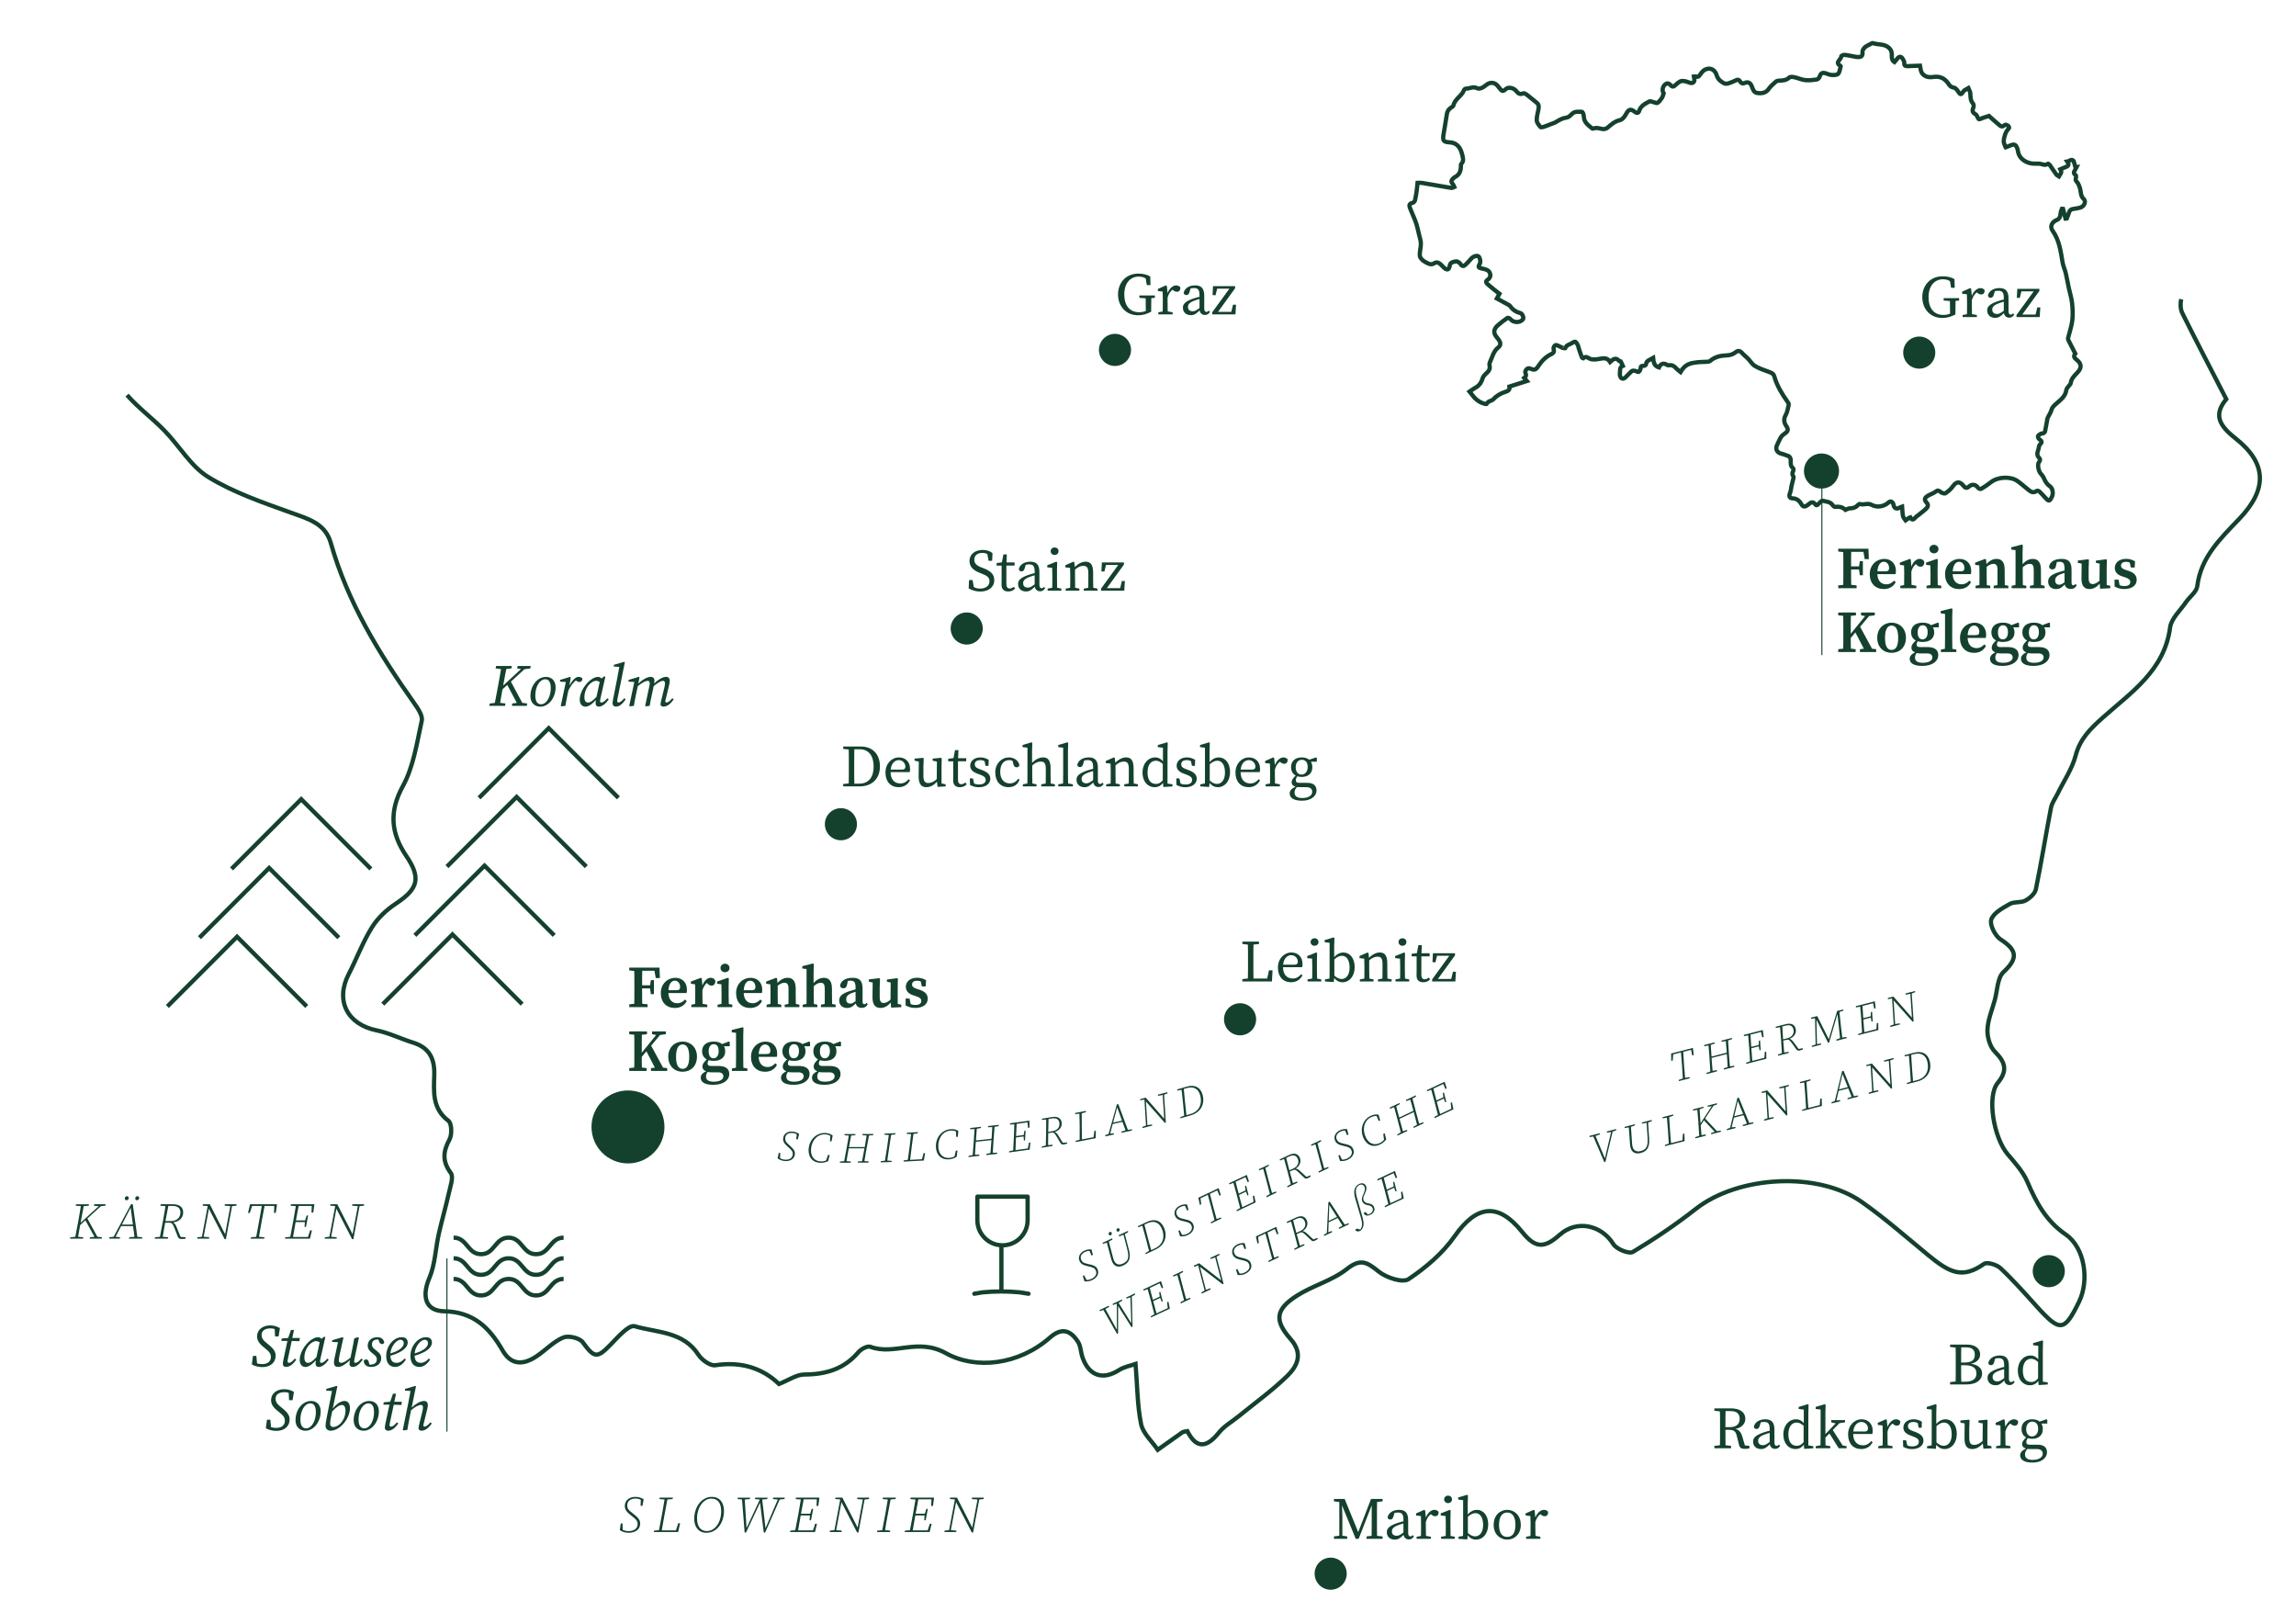 <?xml version="1.0" encoding="UTF-8"?><svg id="uuid-53d26b38-640f-4f02-af87-f29810be463c" xmlns="http://www.w3.org/2000/svg" width="1080" height="758" viewBox="0 0 1080 758"><defs><style>.uuid-334240e8-5480-413f-bc01-fa821b80fc05{stroke-linecap:round;stroke-linejoin:round;}.uuid-334240e8-5480-413f-bc01-fa821b80fc05,.uuid-bcd406fa-d7c4-4082-b6a4-7f588362aea5{stroke-width:2px;}.uuid-334240e8-5480-413f-bc01-fa821b80fc05,.uuid-bcd406fa-d7c4-4082-b6a4-7f588362aea5,.uuid-853a9185-5651-453a-a422-71bb58da6916{fill:none;stroke:#14412d;}.uuid-bcd406fa-d7c4-4082-b6a4-7f588362aea5,.uuid-853a9185-5651-453a-a422-71bb58da6916{stroke-miterlimit:10;}.uuid-f6d72a8b-2ba1-46fe-82a7-5ecc2b362e5f{fill:#14412d;stroke-width:0px;}.uuid-853a9185-5651-453a-a422-71bb58da6916{stroke-width:.5px;}</style></defs><path class="uuid-bcd406fa-d7c4-4082-b6a4-7f588362aea5" d="m1026,140.73c-.49,2.04-.38,4.7.53,6.54,6.59,13.27,13.45,26.4,20.68,40.45-5.92,7.16-3.69,12.15,4.29,18.42,15.11,11.89,14.95,24.14,1.83,37.88-8.78,9.19-18.06,17.93-19.78,31.7-.34,2.7-3.61,4.98-5.37,7.57-2.64,3.89-6.86,7.65-7.41,11.86-2.65,20.23-18.43,30.55-31.64,42.36-5.94,5.31-10.7,9.96-12.8,17.9-1.64,6.21-5.5,11.83-8.37,17.71-1.11,2.27-2.75,4.43-3.22,6.83-2.47,12.75-4.48,25.58-7.11,38.3-.43,2.07-2.86,4.22-4.91,5.31-2.13,1.13-5.28.41-7.35,1.6-3.33,1.91-7.65,4.2-8.7,7.3-.83,2.45,1.77,7.68,4.35,9.35,7.62,4.95,8.51,8.75,1.43,15.33-2.94,2.73-2.89,8.72-4.14,13.24-1.28,4.63-3.26,9.26-3.44,13.95-.13,3.47,1.17,7.98,3.52,10.34,4.94,4.95,6.07,8.88,1.31,14.66-5.21,6.33-1.91,25.81,4.68,33.53,3.45,4.05,7.21,8.21,9.27,13,4.18,9.72,8.74,18.37,18.03,24.75,9.03,6.19,11.14,21.61,6.31,31.56-6.93,14.25-8.96,14.45-19.94,2.28-5.53-6.13-11.02-12.34-17.03-17.98-1.79-1.68-6.34-3.05-7.82-2-10.19,7.17-16.16,4.11-26.28-4.22-10.28-8.46-20.32-17.3-31.19-24.95-20.67-14.54-58.09-12.36-78.04,3.27-9.4,7.36-19.35,14.09-29.59,20.23-1.8,1.08-7.7-1.27-9.17-3.62-5.69-9.13-17.26-11.57-25.24-4.45-7.39,6.6-11.59,6.29-17.69-1.31-11.23-14-21.44-12.73-31.75,2-5.57,7.97-13.53,14.75-21.67,20.18-2.8,1.87-10.47-.67-14.04-3.54-5.36-4.31-8.42-6.44-15-1.21-6.91,5.48-16.21,7.83-23.73,12.69-9.78,6.32-10.44,11.52-2.8,20.17,6.1,6.9,3.35,12.72-1.58,17.5-7,6.8-15.01,12.56-22.6,18.75-3.18,2.6-6.97,4.7-9.48,7.84-5.68,7.1-10.53,7.78-14.83-.68-1.14.24-1.86.2-2.33.53-3.89,2.7-7.74,5.46-11.6,8.21-2.71-4-6.93-7.69-7.83-12.06-1.79-8.75-1.76-17.88-2.6-28.29-2.08.73-5.28,1.26-7.79,2.87-7.61,4.88-14.18,2.75-17.2-6.06-.82-2.4-.79-5.26-2.12-7.28-3.47-5.31-7.55-6.9-13.17-1.96-14.68,12.91-34.85,15.18-48.91,7.38-13.43-7.45-24.26,1.2-35.57-3.04-1.4-.53-4.38,1.09-5.63,2.56-6.74,7.94-15.31,10.45-25.41,10.48-3.69.01-7.37,2.67-11.93,4.46-7.96-7.64-18.07-10.64-29.95-8.82-2.42.37-6.39-2.52-7.99-4.98-7.14-10.98-19.55-10.32-29.93-13.36-2.75-.81-7.99,5.2-11.42,8.72-6.31,6.49-7.63,6.2-13.02-1.19-1.48-2.03-6.74-3.25-9.17-2.23-4.55,1.91-8.2,5.87-12.4,8.72-6.1,4.14-11.95,4.61-16.12-2.62-6.17-10.69-13.64-18.17-27.48-18.44-9.02-.18-10.6-7.18-6.98-15.66,2.72-6.38,2.88-13.82,4.43-20.73,1.46-6.53,3.36-12.96,4.81-19.49.68-3.05,2.21-7.29.85-9.14-4.07-5.51-3.7-10.08-.62-15.78,1.24-2.3,1.07-7.59-.51-8.78-7.78-5.84-6.85-13.95-6.65-21.74.2-7.68-2.47-12.72-10.01-15.05-5.75-1.78-11.26-4.55-17.1-5.74-13.85-2.82-19.57-14.02-13.14-26.46,3.76-7.29,6.64-15.1,10.95-22.03,2.71-4.36,6.86-8.23,11.18-11.09,10.65-7.03,11.96-12.09,4.94-22.47-7.14-10.56-8.23-20.72-1.6-32.82,5.01-9.15,6.59-20.3,8.89-30.74.53-2.4-1.83-5.83-3.57-8.29-16.52-23.35-31.35-47.52-39.23-75.38-2.61-9.21-10.7-11.31-18.68-14.19-13.29-4.8-26.96-9.46-38.89-16.75-8.21-5.02-13.57-14.56-20.55-21.75-5.67-5.83-12.34-10.74-17.71-16.82"/><circle class="uuid-f6d72a8b-2ba1-46fe-82a7-5ecc2b362e5f" cx="295.39" cy="530.02" r="17.16"/><path class="uuid-bcd406fa-d7c4-4082-b6a4-7f588362aea5" d="m943.44,69.3c1.42-.55,2.42-1.05,3.47-1.3.41-.1,1.14.21,1.38.57.43.64.76,1.44.86,2.2.37,2.96,2.33,4.87,5.17,5.81,1.71.57,3.24.35,4.88.4,1.36.05,2.68,1.15,4.13.02.09-.07.65.29.83.56,1.05,1.5,2.03,3.05,3.11,4.53.27.38.8.56,1.21.84.39-.64.9-1.25,1.11-1.95.11-.37-.32-.9-.5-1.34.98-.41,1.87-.83,2.8-1.17,1.36-.51,1.26-1.36.52-2.5,1.15-.17,2.03-1.49,3-.23.28.97.56,1.94.85,2.91.16-.02.32-.03.49-.05-.25.49-.46.99-.74,1.45-.53.85-.8,1.58.32,2.26.25.16.27.99.13,1.43-.25.78-.1,1.19.49,1.82.66.7,1.03,1.74,1.35,2.69.6,1.79.2,3.84,1.87,5.38,1.24,1.15.21,3.47-1.66,4-1.06.3-2.17.51-3.26.63-1.19.13-1.77.74-2.08,1.84-.25.9-.66,1.76-1,2.64-.2.02-.4.04-.59.06-.39-1.51-.78-3.03-1.16-4.54-.17,0-.34-.02-.51-.03-.18.45-.43.89-.53,1.35-.17.78-.13,1.64-.42,2.37-.23.57-.73,1.23-1.27,1.43-2.46.93-3.63,3.09-2.17,5.15,3.21,4.53,3.8,9.76,4.7,14.96.3,1.71,1.08,3.33,1.49,5.03.54,2.24.91,4.53,1.39,6.78.51,2.4,1.29,4.76,1.56,7.18.3,2.71.44,5.5.12,8.19-.33,2.77-1.3,5.47-1.96,8.2-.08.32-.06.75.08,1.04,1.05,2.11,2.14,4.19,3.28,6.42-.94,1.14-.59,1.93.68,2.92,2.4,1.89,2.37,3.83.29,6.01-1.39,1.46-2.87,2.85-3.14,5.03-.05.43-.57.79-.85,1.2-.42.62-1.09,1.21-1.18,1.88-.42,3.21-2.93,4.85-5.02,6.73-.94.84-1.7,1.58-2.03,2.84-.26.99-.87,1.88-1.33,2.81-.18.36-.44.7-.51,1.08-.39,2.02-.71,4.06-1.13,6.08-.07.33-.45.67-.78.84-.34.18-.84.07-1.17.25-.53.3-1.21.67-1.38,1.16-.13.39.28,1.22.69,1.48,1.21.79,1.35,1.39.23,2.43-.47.43-.46,1.38-.66,2.1-.2.74-.52,1.47-.55,2.21-.02.55.19,1.27.56,1.64.78.79.96,1.41.21,2.33-.83,1-.3,4.1.74,5.32.55.64,1.15,1.3,1.47,2.06.66,1.54,1.39,2.92,2.86,3.93,1.43.98,1.77,3.43,1,5.01-1.1,2.26-1.42,2.29-3.17.36-.88-.97-1.75-1.96-2.7-2.85-.28-.27-1.01-.48-1.24-.32-1.62,1.14-2.56.65-4.17-.67-1.63-1.34-3.23-2.75-4.95-3.96-3.28-2.31-9.22-1.96-12.39.52-1.49,1.17-3.07,2.24-4.7,3.21-.29.17-1.22-.2-1.46-.57-.9-1.45-2.74-1.84-4.01-.71-1.17,1.05-1.84,1-2.81-.21-1.78-2.22-3.4-2.02-5.04.32-.89,1.26-2.15,2.34-3.44,3.2-.44.3-1.66-.11-2.23-.56-.85-.68-1.34-1.02-2.38-.19-1.1.87-2.57,1.24-3.77,2.01-1.55,1-1.66,1.83-.44,3.2.97,1.1.53,2.02-.25,2.78-1.11,1.08-2.38,1.99-3.59,2.98-.51.41-1.11.75-1.5,1.24-.9,1.13-1.67,1.24-2.35-.11-.18.04-.3.03-.37.08-.62.43-1.23.87-1.84,1.3-.43-.63-1.1-1.22-1.24-1.91-.28-1.39-.28-2.84-.41-4.49-.33.12-.84.2-1.24.46-1.21.77-2.25.44-2.73-.96-.13-.38-.13-.83-.34-1.16-.55-.84-1.2-1.1-2.09-.31-2.33,2.05-5.53,2.41-7.77,1.17-2.13-1.18-3.85.19-5.65-.48-.22-.08-.7.17-.89.41-1.07,1.26-2.43,1.66-4.03,1.66-.59,0-1.17.42-1.89.71-1.26-1.21-2.87-1.69-4.75-1.4-.38.06-1.01-.4-1.27-.79-1.13-1.74-3.1-1.64-4.75-2.12-.44-.13-1.27.83-1.81,1.38-1,1.03-1.21.98-2.07-.19-.23-.32-1.07-.52-1.46-.35-.72.3-1.3.93-1.97,1.38-.97.66-1.9.73-2.56-.42-.98-1.7-2.17-2.88-4.36-2.93-1.43-.03-1.68-1.14-1.11-2.49.43-1.01.46-2.19.7-3.29.23-1.04.53-2.06.76-3.09.11-.48.35-1.16.13-1.45-.65-.88-.59-1.6-.1-2.51.2-.36.17-1.21-.08-1.39-1.23-.93-1.09-2.21-1.06-3.45.03-1.22-.39-2.02-1.59-2.39-.91-.28-1.79-.72-2.72-.91-2.2-.45-3.11-2.23-2.09-4.2.6-1.16,1.05-2.4,1.74-3.5.43-.69,1.09-1.31,1.77-1.76,1.69-1.12,1.9-1.92.78-3.57-1.13-1.68-1.31-3.29-.25-5.21.8-1.45,1.05-3.22,1.41-4.88.08-.38-.29-.93-.57-1.32-2.62-3.71-4.98-7.54-6.23-11.97-.41-1.46-1.7-1.79-2.97-2.25-2.11-.76-4.28-1.5-6.17-2.66-1.3-.8-2.15-2.31-3.26-3.45-.9-.93-1.96-1.7-2.81-2.67-.92-1.04-1.87-1.17-2.9-.35-1.28,1.03-2.7,1.49-4.32,1.53-2.83.08-5.49.67-7.73,2.59-.37.32-1.02.39-1.54.42-1.36.1-2.73.03-4.08.18-3.63.41-6.04.76-8.31,4.62-.73-.61-1.5-1.1-2.08-1.76-.9-1.02-1.89-1.62-3.28-1.43-.24.03-.56.11-.73,0-1.82-1.26-3.2-.82-4.07,1.05-2.21-.67-2.54-2.47-2.74-4.44-1.49.87-3.2,1.1-3.38,3.12-.02.25-.86.64-1.29.6-.87-.09-1.13.1-1.2,1.01-.05.65-.43,1.48-.93,1.8-.33.21-1.14-.4-1.75-.51-.48-.08-1.15-.14-1.46.12-1.04.89-1.96,1.94-2.93,2.91-.64.64-1.48.96-2.13.27-.42-.45-.66-1.34-.56-1.96.21-1.28-.38-2.94,1.35-3.67-.31-.71-.6-1.44-.96-2.12-.07-.13-.59,0-.7-.15-1.52-1.92-2.89-.88-4.29.43-1.22-1.96-2.86-1.86-4.73-1.5-1.51.29-3.26.56-4.62.06-1.17-.43-1.98-1.62-3.23-.25-.03.04-.6-.23-.68-.45-.52-1.34-.97-2.71-1.43-4.07-.21-.61-.27-1.29-.57-1.84-1-1.82-1.13-1.79-2.94-.69-1.04.63-2.44.78-2.82,2.27-.02.07-.85.03-1.23-.12-.98-.4-1.9-.98-2.9-1.33-.76-.27-1.71.97-1.4,2.01.36,1.23-.14,1.76-1.12,2.23-2.61,1.25-4.51,3.23-6.1,5.64-1.29,1.96-1.89,1.97-4.05,1.07-.38-.16-1.13.05-1.42.36-.39.42-.85,1.28-.66,1.63.56,1.03.44,1.78-.49,2.5.35.41.63.74,1.23,1.45-2.83.9-5.45,1.73-8.2,2.61.27,1.61-.59,2.1-2.04,2.55-2.08.65-3.96,1.72-5.56,3.45-.73.79-2.51.73-3.13,2.19-.04.1-.84-.06-1.27-.19-2.41-.72-4.23-2.25-5.66-4.28-.29-.41-.64-.77-1.1-1.33.85-.58,1.65-1.25,2.57-1.73,1.86-.97,2.95-2.44,3.54-4.45.25-.85.94-1.66,1.62-2.27,1.14-1.03,2.08-2.04,1.7-3.74-.11-.47-.11-1.07.09-1.49,1.18-2.45,1.67-5.29,3.98-7.11,1.02-.8,1.22-1.82.62-2.95-.28-.53-.63-1.03-1.03-1.48-2.02-2.29-1.97-4.07.32-6.07,1.4-1.22,2.89-2.34,4.42-3.39.24-.16,1.1.18,1.37.53,1.39,1.79,4.53,1.9,5.92.13.54-.69-.25-2.72-1.28-2.96-2.08-.49-3.64-1.67-4.85-3.37-.06-.08-.11-.18-.2-.23-1.9-1.04-3.8-2.08-5.93-3.24.37-.68.72-1.33,1.21-2.22-.83-.64-1.75-1.32-2.63-2.04-1.02-.82-2.02-1.67-3.02-2.52-.69-.59-.91-1.29-.07-1.87,1.23-.85,1.77-1.92,1.2-3.34-.58-1.46-2.05-1.74-3.33-2.01-2.18-.46-2.35-.62-1.34-2.48.46-.84.03-2.81-.71-3.35-.77-.55-2.56.1-3.46,1.17-.81.96-1.67,1.87-2.56,2.75-.91.89-1.63.87-2.42-.33-.42-.63-1.54-1.35-2.14-1.21-1.11.27-2.61.24-2.91,2.04-.34,2.02-1.23,2.24-2.76.89-.57-.5-1-1.15-1.59-1.61-.93-.73-1.81-1.21-3.1-.35-1.46.96-2.98-.13-4.22-.78-1.02-.53-2.25-1.71-2.37-2.71-.22-1.88.48-3.85.47-5.78,0-1.41-.52-2.82-.84-4.23-.4-1.71-.77-3.43-1.28-5.11-.37-1.24-.92-2.44-1.41-3.64-.55-1.35-1.16-2.68-1.67-4.05-.42-1.15-.13-1.91,1.25-2.17.46-.09,1.05-.69,1.17-1.17.38-1.52.59-3.08.82-4.63.16-1.06.23-2.13.39-3.61.54,0,1.37-.11,2.16.02,4.62.76,9.22,1.6,13.84,2.35.38.06.84-.33,1.26-.5-.17-.38-.26-.83-.52-1.12-1.06-1.15-1.07-1.82.06-2.87.26-.24.52-.5.83-.65,2.15-1.06,2.75-2.93,2.77-5.13,0-.35-.04-.82.16-1.02,1.44-1.49.72-3.09.36-4.69-.43-1.89-1.3-3.54-2.91-4.61-.75-.5-1.76-.76-2.67-.83-3.17-.22-3.6-.64-3.11-3.79.49-3.19,1.13-6.36,1.57-9.55.2-1.45.97-2.37,2.1-3.12.36-.24.9-.52.97-.86.63-3.14,3.93-4.43,4.99-7.27.12-.32.61-.72.92-.71,1.74.05,3.41-1.18,5.23-.18.51.28,1.38.18,1.96-.05.83-.33,1.6-.87,2.29-1.44,1.85-1.56,4.08-1.38,5.56.53.22.28.43.56.65.83,1.4,1.77,1.6,1.79,3.33.33.96-.81,3.44-.36,4.53,1,.94,1.19,1.79,1.94,3.42,1.19.38-.18,1.21.32,1.69.69,1.59,1.22,3.1,2.54,4.67,3.79,1.15.92.96,2.08.72,3.3-.32,1.67-.84,3.37-.75,5.03.06,1.05.99,2.1,1.7,3.03.18.24,1.04.1,1.52-.05,1.18-.38,2.33-.87,3.49-1.33.8-.31,1.66-.53,2.37-.98,1.54-.96,3.05-1.84,4.95-2.06.87-.1,1.76-.95,2.44-1.65,1.37-1.4,3.06-1.07,4.69-1.08.22,0,.54.41.64.69.2.57.35,1.17.38,1.77.11,2.63,2.14,3.85,3.82,5.33.13.12.42.22.55.15,1.56-.73,3.03-.03,4.55.19.72.1,1.73-.23,2.28-.72,1.75-1.54,3.41-2.98,5.85-3.52,1.08-.24,2.15-1.64,2.75-2.77,1.23-2.31,2.11-2.68,4.14-1.11.96.74,1.71.7,2.08-.49.75-2.37,2.82-3.32,4.73-4.36.53-.29,1.51.23,2.28.39.55.11,1.33.5,1.62.27.8-.63,1.48-1.47,2.04-2.33.4-.61.53-1.39.81-2.16-1.07-1.53-.24-4.18,1.69-4.7.43-.11,1.19.4,1.56.82.8.94,1.42.83,2.24.05.72-.69,1.51-1.38,2.39-1.8.59-.28,1.43-.22,2.12-.1.88.16,1.7.6,2.58.81,1.34.32,2.2-.65,1.82-1.98-.09-.31-.11-.65-.16-.97.37-.02.79-.15,1.1-.03.76.31,1.13.07,1.59-.59.69-.97,1.44-2.06,2.43-2.6,2.4-1.28,4.78-.17,5.59,2.56.58,1.95,1.95,3.01,3.57,3.84.53.27,1.38.17,2.01-.03,1.23-.39,2.43-.91,3.6-1.48.81-.4,1.32-.2,1.77.5.56.87,1.12,1.31,2.33.78,1.55-.68,2.63.03,3.27,1.67.51,1.3.86,2.83,2.53,3.07,2.12.3,4.05.06,5.46-1.98.87-1.26,2.13-2.26,3.27-3.31.3-.28.81-.46,1.23-.48,1.83-.1,3.62-.05,5.13-1.51.44-.43,1.65-.28,2.44-.11,1.71.37,3.36,1.18,5.08,1.35,1.81.19,3.68-.05,5.49-.32.51-.08,1.13-.86,1.3-1.44.45-1.5,1.31-1.91,2.74-1.47.96.3,1.92.75,2.9.8,1.04.05,2.51.06,3.04-.56.76-.88.83-2.35,1.19-3.57.01-.04,0-.13-.04-.14-3.07-1.59.34-2.93.24-4.42-.02-.24.96-.79,1.45-.76,1.32.09,2.63.43,3.95.64,1.02.16,2.07.47,3.08.36,1.46-.15,1.68-.95,1.57-2.45-.05-.69.57-1.61,1.16-2.13.77-.68,1.8-1.08,2.72-1.58.31-.17.72-.47.95-.39,2.53.94,5.53.17,7.76,2.37,1.05,1.04,1.22,2.12,1.2,3.39-.02,1.16-.06,2.33,1.24,3.18.42-.5.85-.97,1.23-1.48,1.05-1.4,2.01-1.34,2.83.24.27.53.64,1.14.58,1.68-.14,1.28.57,1.49,1.53,1.47,1.98-.05,3.96-.15,5.87-.22.2.94.22,2.22.75,3.22.44.83,1.4,1.59,2.3,1.91.99.35,2.2.33,3.27.17,3.3-.5,5.62.89,7.28,3.57.57.91,1.25,1.23,2.28,1.44.72.15,1.47.92,1.89,1.61,1.16,1.91,1.51,1.97,2.71.08.05-.09.09-.21.16-.25.69-.41,1.38-.81,2.07-1.21.33.8.88,1.59.93,2.41.12,1.71-.02,3.4,1.26,4.84.34.38.4,1.31.19,1.83-.66,1.64-.47,2.34,1.02,3.25.43.26.75.84.93,1.34.32.87.61,1.26,1.64.73,1.06-.54,2.27-.8,3.75-1.29.48.44,1.2,1.11,1.95,1.77,1.02.9,2.06,1.77,3.09,2.66.65.56,1.26.74,2,.09.78-.68,1.55-.34,2.13.31.67.75-.03,1.19-.48,1.76-.49.63-.88,1.39-1.12,2.16-.33,1.05-.66,2.16-.63,3.24.02.9.55,1.8.87,2.73Z"/><circle class="uuid-f6d72a8b-2ba1-46fe-82a7-5ecc2b362e5f" cx="856.8" cy="221.54" r="8.25"/><path class="uuid-f6d72a8b-2ba1-46fe-82a7-5ecc2b362e5f" d="m295.99,456.41v-1.31h4.22v1.73h-.36l-3.86-.42Zm4.79,15.52l3.86.42v1.32h-8.64v-1.32l3.86-.42h.93Zm-2.38-8.16c0-2.88,0-5.8-.08-8.68h3.8c-.08,2.83-.08,5.74-.08,8.68v.99c0,3.11,0,6.02.08,8.9h-3.8c.08-2.83.08-5.74.08-8.68v-1.21Zm9.19-8.68l1.65,1.49h-9.03v-1.49h9.99l.2,4.9h-1.96l-.85-4.9Zm-.98,9.78h-6.4v-1.47h6.4v1.47Zm-.88-1.09l.42-2.82h1.44v6.61h-1.44l-.42-2.96v-.82Z"/><path class="uuid-f6d72a8b-2ba1-46fe-82a7-5ecc2b362e5f" d="m323.13,465.51c0,.62-.06,1.12-.18,1.54h-10.65v-1.33h5.94c1.34,0,1.67-.57,1.67-1.59,0-1.72-1.11-2.9-2.49-2.9-1.47,0-3.03,1.39-3.03,5.41,0,3.48,1.74,5.2,4.18,5.2,1.65,0,2.73-.72,3.65-1.74l.81.71c-1.08,2.09-2.98,3.26-5.61,3.26-3.92,0-6.59-2.63-6.59-7.02s3.26-7.17,6.81-7.17c3.29,0,5.49,2.25,5.49,5.64Z"/><path class="uuid-f6d72a8b-2ba1-46fe-82a7-5ecc2b362e5f" d="m327.03,467.79v-1.48c0-1.54-.03-2.25-.08-3.37l-1.97-.25v-1.04l4.68-1.77.45.29.29,3.47v4.16c0,1.74.03,4.62.08,5.88h-3.54c.06-1.26.08-4.14.08-5.88Zm-1.83,4.74l2.87-.56h1.77l2.87.56v1.14h-7.52v-1.14Zm3.6-8.47h1.85l-.54.48c.69-3.03,2.52-4.67,4.18-4.67,1.02,0,1.93.54,2.21,1.52-.03,1.39-.69,2.17-1.81,2.17-.75,0-1.34-.33-1.93-.99l-.79-.86,1.25.07c-1.37.81-2.37,2.25-2.87,4.16l-1.57-.1v-1.78Z"/><path class="uuid-f6d72a8b-2ba1-46fe-82a7-5ecc2b362e5f" d="m339.32,473.67c.06-1.26.08-4.14.08-5.88v-1.33c0-1.54-.03-2.41-.08-3.53l-2.01-.25v-1.04l5.06-1.77.45.29-.08,3.92v3.71c0,1.74.03,4.62.08,5.88h-3.5Zm5.15-1.14v1.14h-6.94v-1.14l2.83-.56h1.35l2.76.56Zm-5.56-17.27c0-1.19.94-2,2.12-2s2.12.81,2.12,2-.94,2-2.12,2-2.12-.83-2.12-2Z"/><path class="uuid-f6d72a8b-2ba1-46fe-82a7-5ecc2b362e5f" d="m358.55,465.51c0,.62-.06,1.12-.18,1.54h-10.65v-1.33h5.94c1.34,0,1.67-.57,1.67-1.59,0-1.72-1.11-2.9-2.49-2.9-1.47,0-3.03,1.39-3.03,5.41,0,3.48,1.74,5.2,4.18,5.2,1.65,0,2.73-.72,3.65-1.74l.81.71c-1.08,2.09-2.98,3.26-5.61,3.26-3.92,0-6.59-2.63-6.59-7.02s3.26-7.17,6.81-7.17c3.29,0,5.49,2.25,5.49,5.64Z"/><path class="uuid-f6d72a8b-2ba1-46fe-82a7-5ecc2b362e5f" d="m362.36,473.67c.06-1.26.08-4.14.08-5.88v-1.47c0-1.54-.03-2.26-.08-3.38l-1.97-.25v-1.04l4.68-1.77.45.29.29,3.18v4.45c0,1.74.03,4.62.08,5.88h-3.54Zm5.15-1.14v1.14h-6.91v-1.14l2.83-.56h1.36l2.72.56Zm6.78-7.66v2.93c0,1.79.03,4.62.08,5.88h-3.54c.06-1.26.08-4.09.08-5.88v-2.65c0-2.19-.56-2.93-1.95-2.93-1.19,0-2.45.65-3.79,1.99h-.77v-1.54h1.66l-1.13.65c1.65-2.31,3.56-3.44,5.55-3.44,2.42,0,3.8,1.54,3.8,5Zm-1.03,7.1l2.77.56v1.14h-6.92v-1.14l2.8-.56h1.35Z"/><path class="uuid-f6d72a8b-2ba1-46fe-82a7-5ecc2b362e5f" d="m379.42,455.77l-2.03-.28v-1.08l5-1.26.42.25-.11,3.95v5.73l.08.36v4.35c0,1.74.03,4.62.08,5.88h-3.54c.06-1.26.08-4.14.08-5.88v-12.02Zm5.05,16.76v1.14h-6.91v-1.14l2.83-.56h1.36l2.72.56Zm6.87-7.66v2.93c0,1.79.03,4.62.08,5.88h-3.54c.06-1.26.08-4.09.08-5.88v-2.65c0-2.2-.52-2.93-1.92-2.93-1.21,0-2.39.69-3.76,2.1h-.8v-1.64h1.63l-1.17.65c1.65-2.31,3.56-3.44,5.56-3.44,2.44,0,3.83,1.54,3.83,5Zm-1.03,7.1l2.77.56v1.14h-6.92v-1.14l2.8-.56h1.35Z"/><path class="uuid-f6d72a8b-2ba1-46fe-82a7-5ecc2b362e5f" d="m399.77,466.1c1.17-.38,3.04-.89,4.4-1.18v1.09c-1.29.29-2.87.76-3.7,1.12-1.88.75-2.44,1.76-2.44,2.83,0,1.44.86,2.06,1.97,2.06.75,0,1.25-.29,2.57-1.24l.85-.64.34.5-1,1.05c-1.52,1.56-2.43,2.38-4.3,2.38-2.11,0-3.71-1.23-3.71-3.54,0-1.78.97-3.12,5.01-4.43Zm2.67,5.14v-6.7c0-2.61-.63-3.31-2.45-3.31-.66,0-1.44.08-2.57.45l1.53-.98-.46,2.17c-.16,1.35-.83,1.95-1.75,1.95s-1.44-.45-1.58-1.26c.34-2.23,2.5-3.68,5.93-3.68,3.24,0,4.65,1.42,4.65,5.06v6.11c0,.9.31,1.26.83,1.26.38,0,.65-.2.97-.62l.65.55c-.67,1.3-1.55,1.78-2.88,1.78-1.73,0-2.75-1.06-2.88-2.77Z"/><path class="uuid-f6d72a8b-2ba1-46fe-82a7-5ecc2b362e5f" d="m413.8,468.9c0,2.11.65,2.83,1.89,2.83s2.67-.92,3.78-2.2h.83v1.64h-1.63l.94-.62c-1.46,2.33-3.35,3.51-5.41,3.51-2.32,0-3.82-1.34-3.79-5.04l.09-7.46.74.72-2.55-.56v-1.08l4.89-.59.36.29-.14,3.94v4.62Zm5.39,5.04l-.31-3.29.09-9.1.74.73-2.51-.56v-1.03l4.79-.64.36.29-.08,3.94v8.84l-1.28-1.22,2.97.63v1.14l-4.78.25Z"/><path class="uuid-f6d72a8b-2ba1-46fe-82a7-5ecc2b362e5f" d="m425.99,472.89l-.02-3.25h1.88l.69,3.53-1.48-.59v-1.06c1.1.75,2.13,1.14,3.48,1.14,1.88,0,2.82-.69,2.82-1.9,0-1.04-.68-1.63-2.48-2.23l-1.4-.46c-2.11-.69-3.39-1.96-3.39-3.97,0-2.3,1.89-4.24,5.34-4.24,1.58,0,2.84.41,4.17,1.14l-.15,2.95h-1.83l-.68-3.15,1.29.56v.88c-.95-.67-1.72-.98-2.86-.98-1.49,0-2.35.65-2.35,1.75,0,1.01.56,1.52,2.47,2.16l1.11.35c2.73.91,3.79,2.3,3.79,4.21,0,2.52-2.11,4.33-5.88,4.33-1.7,0-3.09-.4-4.51-1.18Z"/><path class="uuid-f6d72a8b-2ba1-46fe-82a7-5ecc2b362e5f" d="m295.99,486.41v-1.31h8.34v1.31l-3.79.42h-.69l-3.86-.42Zm4.55,15.52l3.64.42v1.32h-8.19v-1.32l3.86-.42h.69Zm-2.15-8.16c0-2.88,0-5.8-.08-8.68h3.65c-.08,2.83-.08,5.74-.08,8.68v1.67c0,2.43,0,5.35.08,8.23h-3.65c.08-2.83.08-5.74.08-8.68v-1.21Zm1.79,3.43l9.84-12.11h1.89l-11.73,14v-1.89Zm5.75-6.05l6.8,12.52h-3.9l-5.1-9.86,2.2-2.66Zm.28,11.2l3.57-.42h.53l3.52.42v1.32h-7.62v-1.32Zm.52-15.94v-1.31h6.46v1.31l-3.16.42-.69.09-2.6-.51Z"/><path class="uuid-f6d72a8b-2ba1-46fe-82a7-5ecc2b362e5f" d="m314.34,496.97c0-4.47,3.13-7.1,6.75-7.1s6.75,2.59,6.75,7.1-2.99,7.1-6.75,7.1-6.75-2.62-6.75-7.1Zm9.86.03c0-3.87-1.11-5.77-3.1-5.77s-3.1,1.9-3.1,5.77,1.07,5.7,3.1,5.7,3.1-1.83,3.1-5.7Z"/><path class="uuid-f6d72a8b-2ba1-46fe-82a7-5ecc2b362e5f" d="m340.27,506.24c0-1.03-.66-1.9-2.44-1.9h-3.12c-.86,0-1.64-.07-2.21-.26v-.14c-1.43-.38-2.08-1.19-2.08-2.3,0-1.23.84-2.4,2.66-3.91l.68.44c-.62.72-.91,1.25-.91,2.02,0,.7.37,1.16,1.62,1.16h3.48c3.64,0,5.1,1.49,5.1,3.84,0,2.63-2.57,5.02-7.54,5.02-4.34,0-5.9-1.48-5.9-3.34,0-1.37.94-2.44,3.41-3.41l.27.21c-.85.97-1.19,1.61-1.19,2.6,0,1.76,1.3,2.47,3.67,2.47,2.95,0,4.49-1.1,4.49-2.5Zm-4.57-16.37c3.43,0,5.43,1.7,5.43,4.56s-2.03,4.53-5.44,4.53-5.44-1.71-5.44-4.53,2.03-4.56,5.46-4.56Zm-2.36,4.56c0,2.01.78,3.31,2.29,3.31s2.42-1.35,2.42-3.38-.83-3.26-2.33-3.26-2.38,1.32-2.38,3.34Zm9.49-4.59l.43.28v1.95h-4.06v-.84l3.63-1.39Z"/><path class="uuid-f6d72a8b-2ba1-46fe-82a7-5ecc2b362e5f" d="m349.3,483.15l.42.25-.11,3.95v10.44c0,1.96.03,3.92.08,5.88h-3.54c.06-1.96.08-3.92.08-5.88v-12.02l-2.03-.28v-1.08l5.09-1.26Zm2.26,19.38v1.14h-7.28v-1.14l2.92-.56h1.35l3.01.56Z"/><path class="uuid-f6d72a8b-2ba1-46fe-82a7-5ecc2b362e5f" d="m365.58,495.51c0,.62-.06,1.12-.18,1.54h-10.65v-1.33h5.94c1.34,0,1.67-.57,1.67-1.59,0-1.72-1.11-2.9-2.49-2.9-1.47,0-3.03,1.39-3.03,5.41,0,3.48,1.74,5.2,4.18,5.2,1.65,0,2.73-.72,3.65-1.74l.81.71c-1.08,2.09-2.98,3.26-5.62,3.26-3.92,0-6.59-2.63-6.59-7.02s3.26-7.17,6.81-7.17c3.29,0,5.49,2.25,5.49,5.64Z"/><path class="uuid-f6d72a8b-2ba1-46fe-82a7-5ecc2b362e5f" d="m378.04,506.24c0-1.03-.66-1.9-2.44-1.9h-3.12c-.86,0-1.64-.07-2.21-.26v-.14c-1.43-.38-2.08-1.19-2.08-2.3,0-1.23.84-2.4,2.66-3.91l.68.44c-.62.72-.91,1.25-.91,2.02,0,.7.37,1.16,1.62,1.16h3.48c3.64,0,5.1,1.49,5.1,3.84,0,2.63-2.57,5.02-7.54,5.02-4.34,0-5.9-1.48-5.9-3.34,0-1.37.94-2.44,3.41-3.41l.27.21c-.85.97-1.19,1.61-1.19,2.6,0,1.76,1.3,2.47,3.67,2.47,2.95,0,4.49-1.1,4.49-2.5Zm-4.57-16.37c3.43,0,5.43,1.7,5.43,4.56s-2.03,4.53-5.44,4.53-5.44-1.71-5.44-4.53,2.03-4.56,5.46-4.56Zm-2.36,4.56c0,2.01.78,3.31,2.29,3.31s2.42-1.35,2.42-3.38-.83-3.26-2.33-3.26-2.38,1.32-2.38,3.34Zm9.49-4.59l.43.28v1.95h-4.06v-.84l3.63-1.39Z"/><path class="uuid-f6d72a8b-2ba1-46fe-82a7-5ecc2b362e5f" d="m392.6,506.24c0-1.03-.66-1.9-2.44-1.9h-3.12c-.86,0-1.64-.07-2.21-.26v-.14c-1.43-.38-2.08-1.19-2.08-2.3,0-1.23.84-2.4,2.66-3.91l.68.44c-.62.72-.91,1.25-.91,2.02,0,.7.37,1.16,1.62,1.16h3.48c3.64,0,5.1,1.49,5.1,3.84,0,2.63-2.57,5.02-7.54,5.02-4.34,0-5.9-1.48-5.9-3.34,0-1.37.94-2.44,3.41-3.41l.27.21c-.85.97-1.19,1.61-1.19,2.6,0,1.76,1.3,2.47,3.67,2.47,2.95,0,4.49-1.1,4.49-2.5Zm-4.57-16.37c3.43,0,5.43,1.7,5.43,4.56s-2.03,4.53-5.44,4.53-5.44-1.71-5.44-4.53,2.03-4.56,5.46-4.56Zm-2.36,4.56c0,2.01.78,3.31,2.29,3.31s2.42-1.35,2.42-3.38-.83-3.26-2.33-3.26-2.38,1.32-2.38,3.34Zm9.49-4.59l.43.28v1.95h-4.06v-.84l3.63-1.39Z"/><path class="uuid-f6d72a8b-2ba1-46fe-82a7-5ecc2b362e5f" d="m864.67,259.39v-1.31h4.22v1.73h-.36l-3.86-.42Zm4.79,15.52l3.86.42v1.32h-8.64v-1.32l3.86-.42h.93Zm-2.38-8.16c0-2.88,0-5.8-.08-8.68h3.8c-.08,2.83-.08,5.74-.08,8.68v.99c0,3.11,0,6.02.08,8.9h-3.8c.08-2.83.08-5.74.08-8.68v-1.21Zm9.19-8.68l1.65,1.49h-9.03v-1.49h9.99l.2,4.9h-1.96l-.85-4.9Zm-.98,9.78h-6.4v-1.47h6.4v1.47Zm-.88-1.09l.42-2.82h1.44v6.61h-1.44l-.42-2.96v-.82Z"/><path class="uuid-f6d72a8b-2ba1-46fe-82a7-5ecc2b362e5f" d="m891.81,268.49c0,.62-.06,1.12-.18,1.54h-10.65v-1.33h5.94c1.34,0,1.67-.57,1.67-1.59,0-1.72-1.11-2.9-2.49-2.9-1.47,0-3.03,1.39-3.03,5.41,0,3.48,1.74,5.2,4.18,5.2,1.65,0,2.73-.72,3.65-1.74l.81.71c-1.08,2.09-2.98,3.26-5.62,3.26-3.92,0-6.59-2.64-6.59-7.02s3.26-7.17,6.81-7.17c3.29,0,5.49,2.25,5.49,5.64Z"/><path class="uuid-f6d72a8b-2ba1-46fe-82a7-5ecc2b362e5f" d="m895.71,270.77v-1.48c0-1.54-.03-2.25-.08-3.37l-1.97-.25v-1.04l4.68-1.77.45.29.29,3.47v4.16c0,1.74.03,4.62.08,5.88h-3.54c.06-1.26.08-4.14.08-5.88Zm-1.83,4.74l2.88-.56h1.77l2.87.56v1.14h-7.52v-1.14Zm3.6-8.47h1.85l-.54.48c.69-3.03,2.52-4.67,4.18-4.67,1.02,0,1.93.54,2.21,1.52-.03,1.39-.69,2.17-1.81,2.17-.75,0-1.34-.33-1.93-.99l-.79-.86,1.25.07c-1.37.81-2.37,2.25-2.87,4.16l-1.57-.1v-1.78Z"/><path class="uuid-f6d72a8b-2ba1-46fe-82a7-5ecc2b362e5f" d="m908,276.65c.06-1.26.08-4.14.08-5.88v-1.33c0-1.54-.03-2.41-.08-3.53l-2.01-.25v-1.04l5.06-1.77.45.29-.08,3.92v3.71c0,1.74.03,4.62.08,5.88h-3.5Zm5.15-1.14v1.14h-6.94v-1.14l2.83-.56h1.35l2.76.56Zm-5.56-17.27c0-1.19.94-2,2.12-2s2.12.81,2.12,2-.94,2-2.12,2-2.12-.83-2.12-2Z"/><path class="uuid-f6d72a8b-2ba1-46fe-82a7-5ecc2b362e5f" d="m927.23,268.49c0,.62-.06,1.12-.18,1.54h-10.65v-1.33h5.94c1.34,0,1.67-.57,1.67-1.59,0-1.72-1.11-2.9-2.49-2.9-1.47,0-3.03,1.39-3.03,5.41,0,3.48,1.74,5.2,4.18,5.2,1.65,0,2.73-.72,3.65-1.74l.81.71c-1.08,2.09-2.98,3.26-5.62,3.26-3.92,0-6.59-2.64-6.59-7.02s3.26-7.17,6.81-7.17c3.29,0,5.49,2.25,5.49,5.64Z"/><path class="uuid-f6d72a8b-2ba1-46fe-82a7-5ecc2b362e5f" d="m931.04,276.65c.06-1.26.08-4.14.08-5.88v-1.47c0-1.54-.03-2.26-.08-3.38l-1.97-.25v-1.04l4.68-1.77.45.29.29,3.18v4.45c0,1.74.03,4.62.08,5.88h-3.54Zm5.15-1.14v1.14h-6.91v-1.14l2.83-.56h1.36l2.72.56Zm6.78-7.66v2.93c0,1.79.03,4.62.08,5.88h-3.54c.06-1.26.08-4.09.08-5.88v-2.65c0-2.19-.56-2.93-1.95-2.93-1.19,0-2.45.65-3.79,1.99h-.77v-1.54h1.66l-1.13.65c1.65-2.31,3.56-3.44,5.55-3.44,2.42,0,3.8,1.54,3.8,5Zm-1.03,7.1l2.77.56v1.14h-6.92v-1.14l2.8-.56h1.35Z"/><path class="uuid-f6d72a8b-2ba1-46fe-82a7-5ecc2b362e5f" d="m948.1,258.75l-2.03-.28v-1.08l5-1.26.42.25-.11,3.95v5.73l.08.36v4.35c0,1.74.03,4.62.08,5.88h-3.54c.06-1.26.08-4.14.08-5.88v-12.02Zm5.05,16.76v1.14h-6.91v-1.14l2.83-.56h1.36l2.72.56Zm6.87-7.66v2.93c0,1.79.03,4.62.08,5.88h-3.54c.06-1.26.08-4.09.08-5.88v-2.65c0-2.2-.52-2.93-1.92-2.93-1.21,0-2.39.69-3.76,2.1h-.8v-1.64h1.63l-1.17.65c1.64-2.31,3.56-3.44,5.56-3.44,2.44,0,3.83,1.54,3.83,5Zm-1.03,7.1l2.77.56v1.14h-6.92v-1.14l2.8-.56h1.35Z"/><path class="uuid-f6d72a8b-2ba1-46fe-82a7-5ecc2b362e5f" d="m968.45,269.08c1.17-.38,3.04-.89,4.4-1.18v1.09c-1.29.29-2.87.76-3.7,1.12-1.88.75-2.44,1.76-2.44,2.83,0,1.44.86,2.06,1.97,2.06.75,0,1.25-.29,2.57-1.24l.85-.64.34.5-1,1.05c-1.52,1.56-2.43,2.38-4.3,2.38-2.11,0-3.71-1.23-3.71-3.54,0-1.78.97-3.12,5.01-4.43Zm2.67,5.14v-6.7c0-2.61-.63-3.31-2.45-3.31-.67,0-1.44.08-2.57.45l1.53-.98-.46,2.17c-.16,1.35-.83,1.95-1.75,1.95s-1.44-.45-1.58-1.26c.34-2.23,2.5-3.68,5.93-3.68,3.24,0,4.65,1.42,4.65,5.06v6.11c0,.9.31,1.26.83,1.26.38,0,.65-.2.97-.62l.65.55c-.67,1.3-1.55,1.78-2.88,1.78-1.72,0-2.75-1.06-2.88-2.77Z"/><path class="uuid-f6d72a8b-2ba1-46fe-82a7-5ecc2b362e5f" d="m982.48,271.88c0,2.11.65,2.83,1.89,2.83s2.67-.92,3.78-2.2h.83v1.64h-1.63l.94-.62c-1.46,2.33-3.35,3.51-5.41,3.51-2.32,0-3.83-1.34-3.79-5.04l.09-7.46.74.72-2.55-.56v-1.08l4.88-.59.36.29-.14,3.94v4.62Zm5.39,5.04l-.31-3.29.09-9.1.74.73-2.51-.56v-1.03l4.79-.64.36.29-.08,3.94v8.84l-1.28-1.22,2.97.63v1.14l-4.78.25Z"/><path class="uuid-f6d72a8b-2ba1-46fe-82a7-5ecc2b362e5f" d="m994.67,275.87l-.02-3.25h1.88l.69,3.53-1.47-.59v-1.06c1.1.75,2.13,1.14,3.47,1.14,1.88,0,2.82-.69,2.82-1.9,0-1.04-.67-1.63-2.48-2.23l-1.4-.46c-2.11-.69-3.39-1.96-3.39-3.97,0-2.3,1.89-4.24,5.34-4.24,1.58,0,2.84.41,4.17,1.14l-.15,2.95h-1.83l-.68-3.15,1.29.56v.88c-.95-.67-1.72-.98-2.86-.98-1.49,0-2.35.65-2.35,1.75,0,1.01.56,1.52,2.47,2.16l1.11.35c2.73.91,3.79,2.3,3.79,4.21,0,2.52-2.11,4.33-5.88,4.33-1.7,0-3.09-.4-4.51-1.18Z"/><path class="uuid-f6d72a8b-2ba1-46fe-82a7-5ecc2b362e5f" d="m864.67,289.39v-1.31h8.34v1.31l-3.79.42h-.69l-3.86-.42Zm4.55,15.52l3.64.42v1.32h-8.19v-1.32l3.86-.42h.69Zm-2.15-8.16c0-2.88,0-5.8-.08-8.68h3.65c-.08,2.83-.08,5.74-.08,8.68v1.67c0,2.43,0,5.35.08,8.23h-3.65c.08-2.83.08-5.74.08-8.68v-1.21Zm1.79,3.43l9.84-12.11h1.89l-11.73,14v-1.89Zm5.75-6.05l6.8,12.52h-3.9l-5.1-9.86,2.2-2.66Zm.28,11.2l3.57-.42h.53l3.52.42v1.32h-7.62v-1.32Zm.52-15.94v-1.31h6.46v1.31l-3.16.42-.69.09-2.61-.51Z"/><path class="uuid-f6d72a8b-2ba1-46fe-82a7-5ecc2b362e5f" d="m883.02,299.95c0-4.47,3.13-7.1,6.75-7.1s6.75,2.59,6.75,7.1-2.99,7.1-6.75,7.1-6.75-2.62-6.75-7.1Zm9.86.03c0-3.87-1.11-5.77-3.1-5.77s-3.1,1.9-3.1,5.77,1.07,5.7,3.1,5.7,3.1-1.83,3.1-5.7Z"/><path class="uuid-f6d72a8b-2ba1-46fe-82a7-5ecc2b362e5f" d="m908.96,309.22c0-1.03-.66-1.9-2.44-1.9h-3.12c-.86,0-1.64-.07-2.21-.26v-.14c-1.43-.38-2.08-1.19-2.08-2.3,0-1.23.84-2.4,2.66-3.91l.68.44c-.62.72-.91,1.25-.91,2.02,0,.7.37,1.16,1.62,1.16h3.48c3.64,0,5.1,1.49,5.1,3.84,0,2.63-2.57,5.02-7.54,5.02-4.34,0-5.9-1.48-5.9-3.34,0-1.37.94-2.44,3.41-3.41l.27.21c-.85.97-1.19,1.61-1.19,2.6,0,1.76,1.3,2.47,3.67,2.47,2.95,0,4.49-1.1,4.49-2.5Zm-4.57-16.37c3.43,0,5.43,1.7,5.43,4.56s-2.03,4.53-5.44,4.53-5.44-1.71-5.44-4.53,2.03-4.56,5.46-4.56Zm-2.36,4.56c0,2.01.78,3.31,2.29,3.31s2.42-1.35,2.42-3.38-.83-3.26-2.33-3.26-2.38,1.32-2.38,3.34Zm9.49-4.59l.43.28v1.95h-4.06v-.84l3.63-1.39Z"/><path class="uuid-f6d72a8b-2ba1-46fe-82a7-5ecc2b362e5f" d="m917.98,286.13l.42.25-.11,3.95v10.44c0,1.96.03,3.92.08,5.88h-3.54c.06-1.96.08-3.92.08-5.88v-12.02l-2.03-.28v-1.08l5.09-1.26Zm2.26,19.38v1.14h-7.28v-1.14l2.92-.56h1.35l3.01.56Z"/><path class="uuid-f6d72a8b-2ba1-46fe-82a7-5ecc2b362e5f" d="m934.26,298.49c0,.62-.06,1.12-.18,1.54h-10.65v-1.33h5.94c1.34,0,1.67-.57,1.67-1.59,0-1.72-1.11-2.9-2.49-2.9-1.47,0-3.03,1.39-3.03,5.41,0,3.48,1.74,5.2,4.18,5.2,1.65,0,2.73-.72,3.65-1.74l.81.71c-1.08,2.09-2.98,3.26-5.62,3.26-3.92,0-6.59-2.64-6.59-7.02s3.26-7.17,6.81-7.17c3.29,0,5.49,2.25,5.49,5.64Z"/><path class="uuid-f6d72a8b-2ba1-46fe-82a7-5ecc2b362e5f" d="m946.73,309.22c0-1.03-.66-1.9-2.44-1.9h-3.12c-.86,0-1.64-.07-2.21-.26v-.14c-1.43-.38-2.08-1.19-2.08-2.3,0-1.23.84-2.4,2.66-3.91l.68.44c-.62.72-.91,1.25-.91,2.02,0,.7.37,1.16,1.62,1.16h3.48c3.64,0,5.1,1.49,5.1,3.84,0,2.63-2.57,5.02-7.54,5.02-4.34,0-5.9-1.48-5.9-3.34,0-1.37.94-2.44,3.41-3.41l.27.21c-.85.97-1.19,1.61-1.19,2.6,0,1.76,1.3,2.47,3.67,2.47,2.95,0,4.49-1.1,4.49-2.5Zm-4.57-16.37c3.43,0,5.43,1.7,5.43,4.56s-2.03,4.53-5.44,4.53-5.44-1.71-5.44-4.53,2.03-4.56,5.46-4.56Zm-2.36,4.56c0,2.01.78,3.31,2.29,3.31s2.42-1.35,2.42-3.38-.83-3.26-2.33-3.26-2.38,1.32-2.38,3.34Zm9.49-4.59l.43.28v1.95h-4.06v-.84l3.63-1.39Z"/><path class="uuid-f6d72a8b-2ba1-46fe-82a7-5ecc2b362e5f" d="m961.29,309.22c0-1.03-.66-1.9-2.44-1.9h-3.12c-.86,0-1.64-.07-2.21-.26v-.14c-1.43-.38-2.08-1.19-2.08-2.3,0-1.23.84-2.4,2.66-3.91l.68.44c-.62.72-.91,1.25-.91,2.02,0,.7.37,1.16,1.62,1.16h3.48c3.64,0,5.1,1.49,5.1,3.84,0,2.63-2.57,5.02-7.54,5.02-4.34,0-5.9-1.48-5.9-3.34,0-1.37.94-2.44,3.41-3.41l.27.21c-.85.97-1.19,1.61-1.19,2.6,0,1.76,1.3,2.47,3.67,2.47,2.95,0,4.49-1.1,4.49-2.5Zm-4.57-16.37c3.43,0,5.43,1.7,5.43,4.56s-2.03,4.53-5.44,4.53-5.44-1.71-5.44-4.53,2.03-4.56,5.46-4.56Zm-2.36,4.56c0,2.01.78,3.31,2.29,3.31s2.42-1.35,2.42-3.38-.83-3.26-2.33-3.26-2.38,1.32-2.38,3.34Zm9.49-4.59l.43.28v1.95h-4.06v-.84l3.63-1.39Z"/><path class="uuid-f6d72a8b-2ba1-46fe-82a7-5ecc2b362e5f" d="m584.38,443.97v-1.12h7.84v1.12l-3.64.42h-.56l-3.64-.42Zm3.92,16.1v1.54h-3.92v-1.12l3.64-.42h.28Zm-1.34-17.22h2.69c-.08,2.88-.08,5.8-.08,8.68v1.96c0,2.38,0,5.29.08,8.12h-2.69c.08-2.88.08-5.8.08-8.68v-1.4c0-2.94,0-5.85-.08-8.68Zm11.62,13.5l-.28,5.26h-10v-1.4h9.02l-1.54,1.4,1.12-5.26h1.68Z"/><path class="uuid-f6d72a8b-2ba1-46fe-82a7-5ecc2b362e5f" d="m612.69,453.32c0,.64-.08,1.2-.2,1.57h-10.33v-1.18h6.66c1.34,0,1.65-.64,1.65-1.43,0-1.6-1.34-3.05-3.11-3.05s-3.86,1.51-3.86,5.52c0,3.56,1.79,5.46,4.59,5.46,1.79,0,2.91-.81,3.92-1.99l.64.5c-1.01,1.99-2.8,3.25-5.35,3.25-3.75,0-6.19-2.6-6.19-6.86s2.91-7.14,6.38-7.14c2.88,0,5.18,1.96,5.18,5.35Z"/><path class="uuid-f6d72a8b-2ba1-46fe-82a7-5ecc2b362e5f" d="m617.19,461.61c.06-1.26.08-4.14.08-5.88v-1.32c0-1.54-.03-2.41-.08-3.53l-2.3-.25v-.98l4.23-1.68.42.28-.08,3.78v3.7c0,1.74.03,4.62.08,5.88h-2.35Zm4.31-.98v.98h-6.44v-.98l3.08-.56h.56l2.8.56Zm-5.01-17.58c0-1.06.81-1.76,1.85-1.76s1.85.7,1.85,1.76-.81,1.76-1.85,1.76-1.85-.73-1.85-1.76Z"/><path class="uuid-f6d72a8b-2ba1-46fe-82a7-5ecc2b362e5f" d="m623.24,460.63l3.02-.56-.92,1.54c.06-1.26.08-4.14.08-5.88v-12.32l-2.32-.28v-.98l4.2-1.26.39.22-.11,3.98v5.38l.08.36v8.57l-.28,2.49-4.14-.28v-.98Zm11.59-5.54c0-3.61-1.48-5.57-3.61-5.57-1.01,0-2.38.45-4.42,2.49l-.25-.5c1.62-2.46,3.44-3.53,5.35-3.53,2.97,0,5.32,2.55,5.32,6.86s-2.46,7.14-5.74,7.14c-1.71,0-3.44-.76-4.93-3.67l.25-.45c1.46,1.85,2.97,2.58,4.28,2.58,2.02,0,3.75-1.74,3.75-5.35Z"/><path class="uuid-f6d72a8b-2ba1-46fe-82a7-5ecc2b362e5f" d="m641.72,461.61c.06-1.26.08-4.14.08-5.88v-1.32c0-1.54-.03-2.41-.08-3.53l-2.24-.25v-.98l3.81-1.68.42.28.34,3.25v4.23c0,1.74.03,4.62.08,5.88h-2.41Zm4.37-.98v.98h-6.44v-.98l3.08-.56h.56l2.8.56Zm6.47-7.48v2.58c0,1.79.03,4.62.08,5.88h-2.41c.06-1.26.08-4.09.08-5.88v-2.35c0-2.6-.67-3.44-2.35-3.44-1.4,0-2.55.56-4.14,1.93h-.59v-1.26h1.43l-1.2.5c1.32-1.76,3.56-3.14,5.54-3.14,2.41,0,3.56,1.48,3.56,5.18Zm-.76,6.92l2.8.56v.98h-6.44v-.98l3.08-.56h.56Z"/><path class="uuid-f6d72a8b-2ba1-46fe-82a7-5ecc2b362e5f" d="m658.55,461.61c.06-1.26.08-4.14.08-5.88v-1.32c0-1.54-.03-2.41-.08-3.53l-2.3-.25v-.98l4.23-1.68.42.28-.08,3.78v3.7c0,1.74.03,4.62.08,5.88h-2.35Zm4.31-.98v.98h-6.44v-.98l3.08-.56h.56l2.8.56Zm-5.01-17.58c0-1.06.81-1.76,1.85-1.76s1.85.7,1.85,1.76-.81,1.76-1.85,1.76-1.85-.73-1.85-1.76Z"/><path class="uuid-f6d72a8b-2ba1-46fe-82a7-5ecc2b362e5f" d="m670.17,460.57c.62,0,1.18-.25,1.9-.78l.64.76c-.7.9-1.85,1.43-3.25,1.43-1.93,0-3.14-1.01-3.14-3.16,0-.67.03-1.26.03-2.35v-6.66h-2.35v-1.2l3.47-.45-1.12.92.84-4.54h1.62l-.22,4.9v9.07c0,1.46.62,2.07,1.57,2.07Zm2.3-12.24v1.46h-4.98v-1.46h4.98Z"/><path class="uuid-f6d72a8b-2ba1-46fe-82a7-5ecc2b362e5f" d="m684.42,448.33v.98l-8.9,12.29v-1.18h8.04l-1.23,1.18,1.12-4.56h1.4l-.28,4.56h-10.92v-.98l8.93-12.29v1.18h-7.34l1.01-1.18-1.04,4.28-1.4-.11.22-4.17h10.39Z"/><path class="uuid-f6d72a8b-2ba1-46fe-82a7-5ecc2b362e5f" d="m465.44,273.42c0-1.82-1.09-2.63-3.53-3.58l-1.06-.42c-2.86-1.12-4.82-2.74-4.82-5.6,0-3.22,2.72-5.18,6.27-5.18,1.88,0,3.36.59,4.56,1.48l-.17,3.64h-1.68l-.78-4.23,1.79.92v1.4c-1.37-1.34-2.41-1.82-3.89-1.82-2.18,0-3.84,1.09-3.84,3.19,0,1.76,1.15,2.8,3.19,3.58l1.09.42c3.7,1.43,5.12,3.05,5.12,5.68,0,3.3-2.77,5.32-6.61,5.32-2.1,0-4.14-.67-5.43-1.48l.17-3.92h1.68l.73,4.31-1.82-.78v-1.34c1.74,1.26,2.69,1.82,4.59,1.82,2.66,0,4.42-1.23,4.42-3.42Z"/><path class="uuid-f6d72a8b-2ba1-46fe-82a7-5ecc2b362e5f" d="m474.96,276.78c.62,0,1.18-.25,1.9-.78l.64.76c-.7.9-1.85,1.43-3.25,1.43-1.93,0-3.14-1.01-3.14-3.16,0-.67.03-1.26.03-2.35v-6.66h-2.35v-1.2l3.47-.45-1.12.92.84-4.54h1.62l-.22,4.9v9.07c0,1.46.62,2.07,1.57,2.07Zm2.3-12.24v1.46h-4.98v-1.46h4.98Z"/><path class="uuid-f6d72a8b-2ba1-46fe-82a7-5ecc2b362e5f" d="m483.47,270.48c1.18-.42,2.94-.92,4.34-1.18v1.01c-1.26.25-2.91.78-3.75,1.12-2.52.98-2.8,2.04-2.8,2.86,0,1.48.98,2.07,2.27,2.07.98,0,1.54-.36,3.3-1.62l.56-.42.39.59-.81.81c-1.68,1.68-2.63,2.46-4.34,2.46-2.04,0-3.75-1.18-3.75-3.5,0-1.57.84-2.83,4.59-4.2Zm3.22,4.76v-6.38c0-2.74-.78-3.42-2.63-3.42-.64,0-1.48.08-2.52.5l1.12-.87-.73,2.41c-.25.81-.67,1.26-1.43,1.26s-1.2-.42-1.26-1.12c.53-2.13,2.6-3.44,5.4-3.44s4.28,1.32,4.28,4.84v5.94c0,1.26.39,1.71,1.04,1.71.48,0,.78-.25,1.09-.62l.56.62c-.67,1.06-1.43,1.43-2.38,1.43-1.54,0-2.55-1.12-2.55-2.86Z"/><path class="uuid-f6d72a8b-2ba1-46fe-82a7-5ecc2b362e5f" d="m494.92,277.81c.06-1.26.08-4.14.08-5.88v-1.32c0-1.54-.03-2.41-.08-3.53l-2.3-.25v-.98l4.23-1.68.42.28-.08,3.78v3.7c0,1.74.03,4.62.08,5.88h-2.35Zm4.31-.98v.98h-6.44v-.98l3.08-.56h.56l2.8.56Zm-5.01-17.58c0-1.06.81-1.76,1.85-1.76s1.85.7,1.85,1.76-.81,1.76-1.85,1.76-1.85-.73-1.85-1.76Z"/><path class="uuid-f6d72a8b-2ba1-46fe-82a7-5ecc2b362e5f" d="m503.35,277.81c.06-1.26.08-4.14.08-5.88v-1.32c0-1.54-.03-2.41-.08-3.53l-2.24-.25v-.98l3.81-1.68.42.28.34,3.25v4.23c0,1.74.03,4.62.08,5.88h-2.41Zm4.37-.98v.98h-6.44v-.98l3.08-.56h.56l2.8.56Zm6.47-7.48v2.58c0,1.79.03,4.62.08,5.88h-2.41c.06-1.26.08-4.09.08-5.88v-2.35c0-2.6-.67-3.44-2.35-3.44-1.4,0-2.55.56-4.14,1.93h-.59v-1.26h1.43l-1.2.5c1.32-1.76,3.56-3.14,5.54-3.14,2.41,0,3.56,1.48,3.56,5.18Zm-.76,6.92l2.8.56v.98h-6.44v-.98l3.08-.56h.56Z"/><path class="uuid-f6d72a8b-2ba1-46fe-82a7-5ecc2b362e5f" d="m528.69,264.54v.98l-8.9,12.29v-1.18h8.04l-1.23,1.18,1.12-4.56h1.4l-.28,4.56h-10.92v-.98l8.93-12.29v1.18h-7.34l1.01-1.18-1.04,4.28-1.4-.11.22-4.17h10.39Z"/><path class="uuid-f6d72a8b-2ba1-46fe-82a7-5ecc2b362e5f" d="m243.51,313.23h6.16l-.22,1.15-2.77.36-6.36,5.85,5.35,9.97,2.3.31-.17,1.12h-7l.14-1.12,2.16-.28-4.48-8.43-2.27,2.07c-.39,2.1-.76,4.2-1.09,6.33l2.52.31-.22,1.12h-7.42l.25-1.12,2.38-.28,1.65-8.68c.45-2.41.87-4.82,1.26-7.22l-2.55-.31.22-1.15h7.42l-.22,1.15-2.41.28-1.46,7.78,8.4-7.76-1.82-.31.25-1.15Z"/><path class="uuid-f6d72a8b-2ba1-46fe-82a7-5ecc2b362e5f" d="m249.5,327.43c0-5.04,3.33-9.07,7.31-9.07,2.63,0,4.54,1.74,4.54,4.9,0,4.87-3.25,9.1-7.17,9.1-2.6,0-4.68-1.74-4.68-4.93Zm9.58-3.75c0-3.02-1.06-4.2-2.58-4.2-2.66,0-4.7,3.44-4.7,7.62,0,2.94,1.12,4.14,2.69,4.14,2.74,0,4.59-3.81,4.59-7.56Z"/><path class="uuid-f6d72a8b-2ba1-46fe-82a7-5ecc2b362e5f" d="m266.16,320.76l-2.77-.17.11-.81,4.62-1.43.36.28-.62,3.75c1.2-2.1,2.74-4.03,4.23-4.03.78,0,1.48.22,1.88.84-.03.92-.56,1.57-1.48,1.57-.48,0-1.09-.31-1.65-.73-1.34,1.12-2.44,2.66-3.44,4.62l-.34,1.46c-.42,1.96-.76,3.89-1.12,5.88l-1.88.22-.28-.22,2.38-11.23Z"/><path class="uuid-f6d72a8b-2ba1-46fe-82a7-5ecc2b362e5f" d="m280.16,330.73c0-.53.03-.98.11-1.48-1.62,1.85-3.39,3.11-4.9,3.11-1.34,0-2.66-.98-2.66-3.3,0-4.87,5.04-10.7,8.65-10.7.64,0,1.15.28,1.6.76l1.29-1.04.5.25-2.24,9.88c-.17.7-.25,1.29-.25,1.6,0,.39.31.62.67.62.7,0,1.76-.81,2.74-2.02l.67.53c-1.09,1.62-2.86,3.42-4.73,3.42-.76,0-1.46-.5-1.46-1.62Zm-3.58-.31c.98,0,2.16-.67,4-2.69l1.51-7c-.53-.31-1.12-.53-1.71-.53-.9,0-2.07.59-3.08,1.62-1.34,1.4-2.41,3.61-2.41,6.08,0,1.71.67,2.52,1.68,2.52Z"/><path class="uuid-f6d72a8b-2ba1-46fe-82a7-5ecc2b362e5f" d="m288.14,330.73c0-.39.08-.9.25-1.88l2.02-10.22c.34-1.65.64-3.3.9-4.98l-2.63-.17.11-.81,4.82-1.4.31.22-3.36,16.66c-.17.76-.25,1.34-.25,1.62,0,.42.34.64.7.64.59,0,1.54-.73,2.66-2.02l.64.53c-1.2,1.65-2.6,3.42-4.59,3.42-.87,0-1.57-.53-1.57-1.62Z"/><path class="uuid-f6d72a8b-2ba1-46fe-82a7-5ecc2b362e5f" d="m310.71,331.15c0-.64.17-1.12.45-2.27l1.2-4.93c.22-.95.45-1.88.45-2.44,0-.98-.34-1.29-.98-1.29-.95,0-2.38.84-4.34,2.46l-.73,3.42c-.45,1.96-.81,3.89-1.18,5.88l-1.82.22-.28-.22,1.93-9.13c.08-.48.22-.98.22-1.43,0-.9-.36-1.2-.98-1.2-1.01,0-2.58.81-4.62,2.49l-.76,3.39c-.42,1.96-.76,3.89-1.12,5.88l-1.88.22-.28-.22,2.38-11.23-2.77-.17.11-.81,4.76-1.43.36.28-.59,2.88c1.82-1.76,4.12-3.16,5.85-3.16,1.15,0,1.76.64,1.76,1.93,0,.36-.06.76-.14,1.18,1.76-1.71,3.89-3.11,5.57-3.11,1.15,0,1.76.64,1.76,1.93,0,.9-.25,1.82-.48,2.74l-1.26,5.18c-.2.78-.36,1.34-.36,1.62,0,.39.25.59.56.59.76,0,1.62-.67,2.74-2.02l.67.53c-1.2,1.71-2.83,3.42-4.82,3.42-.9,0-1.43-.48-1.43-1.2Z"/><path class="uuid-f6d72a8b-2ba1-46fe-82a7-5ecc2b362e5f" d="m917.29,633.51v-1.12h3.92v1.54h-.28l-3.64-.42Zm3.92,16.1v1.54h-3.92v-1.12l3.64-.42h.28Zm-1.26-8.54c0-2.88,0-5.8-.08-8.68h2.69c-.08,2.83-.08,5.74-.08,8.68v.98c0,3.3,0,6.22.08,9.1h-2.69c.08-2.83.08-5.74.08-8.68v-1.4Zm1.26-.25h2.77c3.44,0,4.93-1.09,4.93-3.67s-1.48-3.47-4.37-3.47h-3.33v-1.29h4.14c3.84,0,6.08,1.9,6.08,4.59,0,2.18-1.51,4.12-5.24,4.56v-.25c4.37.36,6.16,2.32,6.16,4.73,0,2.55-2.1,5.12-7.39,5.12h-3.75v-1.29h3.08c3.64,0,5.4-1.37,5.4-3.84,0-2.6-1.71-3.92-5.63-3.92h-2.86v-1.29Z"/><path class="uuid-f6d72a8b-2ba1-46fe-82a7-5ecc2b362e5f" d="m939.5,643.82c1.18-.42,2.94-.92,4.34-1.18v1.01c-1.26.25-2.91.78-3.75,1.12-2.52.98-2.8,2.04-2.8,2.86,0,1.48.98,2.07,2.27,2.07.98,0,1.54-.36,3.3-1.62l.56-.42.39.59-.81.81c-1.68,1.68-2.63,2.46-4.34,2.46-2.04,0-3.75-1.18-3.75-3.5,0-1.57.84-2.83,4.59-4.2Zm3.22,4.76v-6.38c0-2.74-.78-3.42-2.63-3.42-.64,0-1.48.08-2.52.5l1.12-.87-.73,2.41c-.25.81-.67,1.26-1.43,1.26s-1.2-.42-1.26-1.12c.53-2.13,2.6-3.44,5.4-3.44s4.28,1.32,4.28,4.84v5.94c0,1.26.39,1.71,1.04,1.71.48,0,.78-.25,1.09-.62l.56.62c-.67,1.06-1.43,1.43-2.38,1.43-1.54,0-2.55-1.12-2.55-2.86Z"/><path class="uuid-f6d72a8b-2ba1-46fe-82a7-5ecc2b362e5f" d="m955.46,649.98c1.43,0,2.41-.62,3.7-2.27l.25.76c-1.06,1.9-2.38,3.05-4.56,3.05-3.42,0-5.71-2.83-5.71-6.89s2.52-7.11,5.96-7.11c1.6,0,2.97.64,4.42,2.83l-.28.73c-1.62-1.57-2.74-2.02-3.81-2.02-2.1,0-3.92,1.68-3.92,5.52s1.68,5.4,3.95,5.4Zm7.78.2v.98l-4.28.28-.28-2.86v-8.2l.08-.36v-7.06l-2.41-.28v-.98l4.28-1.26.39.22-.11,3.98v16.52l-.45-1.43,2.77.45Z"/><path class="uuid-f6d72a8b-2ba1-46fe-82a7-5ecc2b362e5f" d="m806.42,663.51v-1.12h3.92v1.54h-.28l-3.64-.42Zm4.2,16.1l3.64.42v1.12h-7.84v-1.12l3.64-.42h.56Zm-1.54-8.54c0-2.88,0-5.8-.08-8.68h2.69c-.08,2.91-.08,5.66-.08,8.96v.84c0,3.16,0,6.08.08,8.96h-2.69c.08-2.83.08-5.74.08-8.68v-1.4Zm1.26.14h3.5c3.02,0,4.48-1.62,4.48-3.89s-1.26-3.64-4.17-3.64h-3.81v-1.29h3.84c4.28,0,6.8,1.82,6.8,4.93,0,2.38-1.88,4.54-5.54,4.84l.08-.22c2.02.2,3.25,1.12,4,3.64l1.37,4.65-.87-.53,2.88.34v1.12c-.5.17-1.18.28-2.02.28-1.74,0-2.49-.45-2.83-1.74l-1.15-4.56c-.56-2.27-1.6-2.66-3.92-2.66h-2.66v-1.26Z"/><path class="uuid-f6d72a8b-2ba1-46fe-82a7-5ecc2b362e5f" d="m829.21,673.82c1.18-.42,2.94-.92,4.34-1.18v1.01c-1.26.25-2.91.78-3.75,1.12-2.52.98-2.8,2.04-2.8,2.86,0,1.48.98,2.07,2.27,2.07.98,0,1.54-.36,3.3-1.62l.56-.42.39.59-.81.81c-1.68,1.68-2.63,2.46-4.34,2.46-2.04,0-3.75-1.18-3.75-3.5,0-1.57.84-2.83,4.59-4.2Zm3.22,4.76v-6.38c0-2.74-.78-3.42-2.63-3.42-.64,0-1.48.08-2.52.5l1.12-.87-.73,2.41c-.25.81-.67,1.26-1.43,1.26s-1.2-.42-1.26-1.12c.53-2.13,2.6-3.44,5.4-3.44s4.28,1.32,4.28,4.84v5.94c0,1.26.39,1.71,1.04,1.71.48,0,.78-.25,1.09-.62l.56.62c-.67,1.06-1.43,1.43-2.38,1.43-1.54,0-2.55-1.12-2.55-2.86Z"/><path class="uuid-f6d72a8b-2ba1-46fe-82a7-5ecc2b362e5f" d="m845.17,679.98c1.43,0,2.41-.62,3.7-2.27l.25.76c-1.06,1.9-2.38,3.05-4.56,3.05-3.42,0-5.71-2.83-5.71-6.89s2.52-7.11,5.96-7.11c1.6,0,2.97.64,4.42,2.83l-.28.73c-1.62-1.57-2.74-2.02-3.81-2.02-2.1,0-3.92,1.68-3.92,5.52s1.68,5.4,3.95,5.4Zm7.78.2v.98l-4.28.28-.28-2.86v-8.2l.08-.36v-7.06l-2.41-.28v-.98l4.28-1.26.39.22-.11,3.98v16.52l-.45-1.43,2.77.45Z"/><path class="uuid-f6d72a8b-2ba1-46fe-82a7-5ecc2b362e5f" d="m858.36,660.43l.39.22-.11,3.98v10.64c0,1.96.03,3.92.08,5.88h-2.41c.06-1.96.08-3.92.08-5.88v-12.32l-2.32-.28v-.98l4.28-1.26Zm2.6,19.74v.98h-6.89v-.98l3.16-.56h.56l3.16.56Zm5.71-12.29l-9.16,9.41v-1.62l7.45-7.78h1.71Zm-1.15,11.73l3.08.56v.98h-3.7l-4.68-7.45,1.57-1.62,5.52,8.62-1.79-1.09Zm-1.6-10.02l-2.55-.64v-1.06h6.5v1.06l-3.11.48-.84.17Z"/><path class="uuid-f6d72a8b-2ba1-46fe-82a7-5ecc2b362e5f" d="m880.89,672.87c0,.64-.08,1.2-.2,1.57h-10.33v-1.18h6.66c1.34,0,1.65-.64,1.65-1.43,0-1.6-1.34-3.05-3.11-3.05s-3.86,1.51-3.86,5.52c0,3.56,1.79,5.46,4.59,5.46,1.79,0,2.91-.81,3.92-1.99l.64.5c-1.01,1.99-2.8,3.25-5.35,3.25-3.75,0-6.19-2.6-6.19-6.86s2.91-7.14,6.38-7.14c2.88,0,5.18,1.96,5.18,5.35Z"/><path class="uuid-f6d72a8b-2ba1-46fe-82a7-5ecc2b362e5f" d="m885.6,675.27v-1.32c0-1.54-.03-2.41-.08-3.53l-2.24-.25v-.98l3.81-1.68.42.28.34,3.5v3.98c0,1.74.03,4.62.08,5.88h-2.41c.06-1.26.08-4.14.08-5.88Zm-2.1,4.9l3.08-.56h.56l3.08.56v.98h-6.72v-.98Zm3.22-8.68h1.6l-.7.2c.9-2.6,2.6-4.17,4.26-4.17.81,0,1.65.39,1.99.95,0,1.32-.5,2.04-1.62,2.04-.64,0-1.18-.25-1.68-.67l-.76-.64,1.37-.28c-1.74.9-2.74,2.3-3.39,4.45h-1.06v-1.88Z"/><path class="uuid-f6d72a8b-2ba1-46fe-82a7-5ecc2b362e5f" d="m895.23,680.45l-.11-3.05h1.48l.76,3.3-1.37-.64v-.95c.98.76,2.04,1.15,3.44,1.15,2.16,0,3.16-.87,3.16-2.16,0-1.2-.84-1.82-2.6-2.46l-1.29-.48c-2.04-.76-3.39-1.85-3.39-3.75,0-2.02,1.71-3.89,4.82-3.89,1.51,0,2.69.42,3.89,1.15l-.11,2.83h-1.4l-.56-2.83,1.01.45v.73c-.9-.7-1.85-1.06-2.86-1.06-1.74,0-2.63.76-2.63,1.93,0,1.26.7,1.74,2.6,2.44l.84.31c2.8,1.04,3.86,2.35,3.86,4.09,0,2.07-1.82,3.98-5.4,3.98-1.57,0-2.77-.36-4.14-1.06Z"/><path class="uuid-f6d72a8b-2ba1-46fe-82a7-5ecc2b362e5f" d="m906.46,680.17l3.02-.56-.92,1.54c.06-1.26.08-4.14.08-5.88v-12.32l-2.32-.28v-.98l4.2-1.26.39.22-.11,3.98v5.38l.08.36v8.57l-.28,2.49-4.14-.28v-.98Zm11.59-5.54c0-3.61-1.48-5.57-3.61-5.57-1.01,0-2.38.45-4.42,2.49l-.25-.5c1.62-2.46,3.44-3.53,5.35-3.53,2.97,0,5.32,2.55,5.32,6.86s-2.46,7.14-5.74,7.14c-1.71,0-3.44-.76-4.93-3.67l.25-.45c1.46,1.85,2.97,2.58,4.28,2.58,2.02,0,3.75-1.74,3.75-5.35Z"/><path class="uuid-f6d72a8b-2ba1-46fe-82a7-5ecc2b362e5f" d="m926.31,676.2c0,2.49.73,3.36,2.27,3.36,1.43,0,2.88-.7,4.28-2.1h.59v1.43h-1.43l.98-.42c-1.6,2.16-3.5,3.05-5.32,3.05-2.24,0-3.64-1.34-3.61-5.04l.08-7.39.59.53-2.6-.56v-.98l4.03-.36.28.28-.14,3.92v4.28Zm6.66,5.18l-.39-3.28.08-9.02.59.53-2.6-.56v-.98l3.98-.36.28.28-.08,3.92v8.37l-.67-.67,2.6.56v.98l-3.78.22Z"/><path class="uuid-f6d72a8b-2ba1-46fe-82a7-5ecc2b362e5f" d="m941.04,675.27v-1.32c0-1.54-.03-2.41-.08-3.53l-2.24-.25v-.98l3.81-1.68.42.28.34,3.5v3.98c0,1.74.03,4.62.08,5.88h-2.41c.06-1.26.08-4.14.08-5.88Zm-2.1,4.9l3.08-.56h.56l3.08.56v.98h-6.72v-.98Zm3.22-8.68h1.6l-.7.2c.9-2.6,2.6-4.17,4.26-4.17.81,0,1.65.39,1.99.95,0,1.32-.5,2.04-1.62,2.04-.64,0-1.18-.25-1.68-.67l-.76-.64,1.37-.28c-1.74.9-2.74,2.3-3.39,4.45h-1.06v-1.88Z"/><path class="uuid-f6d72a8b-2ba1-46fe-82a7-5ecc2b362e5f" d="m960.86,683.73c0-1.26-.78-2.21-2.83-2.21h-3.3c-.48,0-.98-.03-1.4-.08v-.08c-1.43-.31-2.16-1.04-2.16-2.21,0-.98.64-2.04,2.55-3.7l.62.42c-.84.9-1.2,1.51-1.2,2.35,0,.76.31,1.26,1.62,1.26h3.7c3,0,4.42,1.32,4.42,3.58,0,2.41-2.3,4.82-6.83,4.82-4.03,0-5.8-1.4-5.8-3.42,0-1.37.87-2.41,3.7-3.61l.14.17c-1.12,1.09-1.57,1.93-1.57,3.02,0,1.85,1.43,2.58,3.61,2.58,3.08,0,4.73-1.29,4.73-2.88Zm-4.93-16.21c2.86,0,4.98,1.51,4.98,4.59s-2.18,4.59-5.01,4.59-5.01-1.51-5.01-4.59,2.18-4.59,5.04-4.59Zm-2.86,4.62c0,2.04,1.01,3.44,2.74,3.44s2.91-1.48,2.91-3.56-1.01-3.39-2.77-3.39-2.88,1.46-2.88,3.5Zm9.52-4.62l.42.28v1.74h-4.12v-.76l3.7-1.26Z"/><path class="uuid-f6d72a8b-2ba1-46fe-82a7-5ecc2b362e5f" d="m541.47,146.63c-1.93,1.01-3.84,1.65-6.16,1.65-5.6,0-9.41-4.17-9.41-9.8s3.84-9.8,9.52-9.8c2.32,0,4.06.42,5.63,1.34l.11,4.06h-1.71l-.7-4.14,1.74.56v1.6c-1.51-1.4-3.05-2.02-4.84-2.02-3.92,0-6.8,3.05-6.8,8.4s2.63,8.37,7,8.37c1.6,0,2.77-.36,4.37-1.15l-1.26,1.32v-1.62c0-2.13-.03-4.31-.08-6.44h2.69c-.06,2.1-.08,4.26-.08,6.44v1.23Zm-5.52-6.55v-1.12h7.28v1.12l-3.08.28h-.56l-3.64-.28Z"/><path class="uuid-f6d72a8b-2ba1-46fe-82a7-5ecc2b362e5f" d="m546.96,141.98v-1.32c0-1.54-.03-2.41-.08-3.53l-2.24-.25v-.98l3.81-1.68.42.28.34,3.5v3.98c0,1.74.03,4.62.08,5.88h-2.41c.06-1.26.08-4.14.08-5.88Zm-2.1,4.9l3.08-.56h.56l3.08.56v.98h-6.72v-.98Zm3.22-8.68h1.6l-.7.2c.9-2.6,2.6-4.17,4.26-4.17.81,0,1.65.39,1.99.95,0,1.32-.5,2.04-1.62,2.04-.64,0-1.18-.25-1.68-.67l-.76-.64,1.37-.28c-1.74.9-2.74,2.3-3.39,4.45h-1.06v-1.88Z"/><path class="uuid-f6d72a8b-2ba1-46fe-82a7-5ecc2b362e5f" d="m561.01,140.52c1.18-.42,2.94-.92,4.34-1.18v1.01c-1.26.25-2.91.78-3.75,1.12-2.52.98-2.8,2.04-2.8,2.86,0,1.48.98,2.07,2.27,2.07.98,0,1.54-.36,3.3-1.62l.56-.42.39.59-.81.81c-1.68,1.68-2.63,2.46-4.34,2.46-2.04,0-3.75-1.18-3.75-3.5,0-1.57.84-2.83,4.59-4.2Zm3.22,4.76v-6.38c0-2.74-.78-3.42-2.63-3.42-.64,0-1.48.08-2.52.5l1.12-.87-.73,2.41c-.25.81-.67,1.26-1.43,1.26s-1.2-.42-1.26-1.12c.53-2.13,2.6-3.44,5.4-3.44s4.28,1.32,4.28,4.84v5.94c0,1.26.39,1.71,1.04,1.71.48,0,.78-.25,1.09-.62l.56.62c-.67,1.06-1.43,1.43-2.38,1.43-1.54,0-2.55-1.12-2.55-2.86Z"/><path class="uuid-f6d72a8b-2ba1-46fe-82a7-5ecc2b362e5f" d="m580.98,134.59v.98l-8.9,12.29v-1.18h8.04l-1.23,1.18,1.12-4.56h1.4l-.28,4.56h-10.92v-.98l8.93-12.29v1.18h-7.34l1.01-1.18-1.04,4.28-1.4-.11.22-4.17h10.39Z"/><path class="uuid-f6d72a8b-2ba1-46fe-82a7-5ecc2b362e5f" d="m627.47,704.99h3.7v1.54h-.34l-3.36-.42v-1.12Zm0,17.64l2.94-.42h.56l2.74.42v1.12h-6.24v-1.12Zm2.52-17.64h1.18l.25,8.34v10.42h-1.43v-18.76Zm.03,0h2.49l6.86,16.8h-.95l6.5-16.8h1.48l-7.31,18.76h-1.37l-7.7-18.76Zm12.77,17.64l3.36-.42h.56l3.64.42v1.12h-7.56v-1.12Zm2.44-7.56v-10.08h2.55c-.08,2.83-.08,5.74-.08,8.68v1.4c0,2.88,0,5.8.08,8.68h-2.63c.08-2.83.08-5.74.08-8.68Zm1.2-10.08h3.92v1.12l-3.64.42h-.28v-1.54Z"/><path class="uuid-f6d72a8b-2ba1-46fe-82a7-5ecc2b362e5f" d="m656.93,716.42c1.18-.42,2.94-.92,4.34-1.18v1.01c-1.26.25-2.91.78-3.75,1.12-2.52.98-2.8,2.04-2.8,2.86,0,1.48.98,2.07,2.27,2.07.98,0,1.54-.36,3.3-1.62l.56-.42.39.59-.81.81c-1.68,1.68-2.63,2.46-4.34,2.46-2.04,0-3.75-1.18-3.75-3.5,0-1.57.84-2.83,4.59-4.2Zm3.22,4.76v-6.38c0-2.74-.78-3.42-2.63-3.42-.64,0-1.48.08-2.52.5l1.12-.87-.73,2.41c-.25.81-.67,1.26-1.43,1.26s-1.2-.42-1.26-1.12c.53-2.13,2.6-3.44,5.4-3.44s4.28,1.32,4.28,4.84v5.94c0,1.26.39,1.71,1.04,1.71.48,0,.78-.25,1.09-.62l.56.62c-.67,1.06-1.43,1.43-2.38,1.43-1.54,0-2.55-1.12-2.55-2.86Z"/><path class="uuid-f6d72a8b-2ba1-46fe-82a7-5ecc2b362e5f" d="m668.44,717.87v-1.32c0-1.54-.03-2.41-.08-3.53l-2.24-.25v-.98l3.81-1.68.42.28.34,3.5v3.98c0,1.74.03,4.62.08,5.88h-2.41c.06-1.26.08-4.14.08-5.88Zm-2.1,4.9l3.08-.56h.56l3.08.56v.98h-6.72v-.98Zm3.22-8.68h1.6l-.7.2c.9-2.6,2.6-4.17,4.26-4.17.81,0,1.65.39,1.99.95,0,1.32-.5,2.04-1.62,2.04-.64,0-1.18-.25-1.68-.67l-.76-.64,1.37-.28c-1.74.9-2.74,2.3-3.39,4.45h-1.06v-1.88Z"/><path class="uuid-f6d72a8b-2ba1-46fe-82a7-5ecc2b362e5f" d="m680,723.75c.06-1.26.08-4.14.08-5.88v-1.32c0-1.54-.03-2.41-.08-3.53l-2.3-.25v-.98l4.23-1.68.42.28-.08,3.78v3.7c0,1.74.03,4.62.08,5.88h-2.35Zm4.31-.98v.98h-6.44v-.98l3.08-.56h.56l2.8.56Zm-5.01-17.58c0-1.06.81-1.76,1.85-1.76s1.85.7,1.85,1.76-.81,1.76-1.85,1.76-1.85-.73-1.85-1.76Z"/><path class="uuid-f6d72a8b-2ba1-46fe-82a7-5ecc2b362e5f" d="m686.05,722.77l3.02-.56-.92,1.54c.06-1.26.08-4.14.08-5.88v-12.32l-2.32-.28v-.98l4.2-1.26.39.22-.11,3.98v5.38l.08.36v8.57l-.28,2.49-4.14-.28v-.98Zm11.59-5.54c0-3.61-1.48-5.57-3.61-5.57-1.01,0-2.38.45-4.42,2.49l-.25-.5c1.62-2.46,3.44-3.53,5.35-3.53,2.97,0,5.32,2.55,5.32,6.86s-2.46,7.14-5.74,7.14c-1.71,0-3.44-.76-4.93-3.67l.25-.45c1.46,1.85,2.97,2.58,4.28,2.58,2.02,0,3.75-1.74,3.75-5.35Z"/><path class="uuid-f6d72a8b-2ba1-46fe-82a7-5ecc2b362e5f" d="m702.59,717.17c0-4.65,3.16-7.06,6.38-7.06s6.38,2.41,6.38,7.06-3.22,6.94-6.38,6.94-6.38-2.3-6.38-6.94Zm10.25,0c0-3.75-1.43-5.8-3.86-5.8s-3.86,2.04-3.86,5.8,1.37,5.68,3.86,5.68,3.86-1.93,3.86-5.68Z"/><path class="uuid-f6d72a8b-2ba1-46fe-82a7-5ecc2b362e5f" d="m719.95,717.87v-1.32c0-1.54-.03-2.41-.08-3.53l-2.24-.25v-.98l3.81-1.68.42.28.34,3.5v3.98c0,1.74.03,4.62.08,5.88h-2.41c.06-1.26.08-4.14.08-5.88Zm-2.1,4.9l3.08-.56h.56l3.08.56v.98h-6.72v-.98Zm3.22-8.68h1.6l-.7.2c.9-2.6,2.6-4.17,4.26-4.17.81,0,1.65.39,1.99.95,0,1.32-.5,2.04-1.62,2.04-.64,0-1.18-.25-1.68-.67l-.76-.64,1.37-.28c-1.74.9-2.74,2.3-3.39,4.45h-1.06v-1.88Z"/><path class="uuid-bcd406fa-d7c4-4082-b6a4-7f588362aea5" d="m213.37,591.81c6.47,0,6.47,7.76,12.93,7.76s6.47-7.76,12.94-7.76,6.47,7.76,12.93,7.76,6.47-7.76,12.94-7.76"/><path class="uuid-bcd406fa-d7c4-4082-b6a4-7f588362aea5" d="m213.37,601.52c6.47,0,6.47,7.76,12.93,7.76s6.47-7.76,12.94-7.76,6.47,7.76,12.93,7.76,6.47-7.76,12.94-7.76"/><path class="uuid-bcd406fa-d7c4-4082-b6a4-7f588362aea5" d="m213.37,582.11c6.47,0,6.47,7.76,12.93,7.76s6.47-7.76,12.94-7.76,6.47,7.76,12.93,7.76,6.47-7.76,12.94-7.76"/><polyline class="uuid-bcd406fa-d7c4-4082-b6a4-7f588362aea5" points="78.73 473.35 111.5 440.57 144.28 473.35"/><polyline class="uuid-bcd406fa-d7c4-4082-b6a4-7f588362aea5" points="93.82 441.01 126.6 408.23 159.37 441.01"/><polyline class="uuid-bcd406fa-d7c4-4082-b6a4-7f588362aea5" points="108.91 408.67 141.69 375.89 174.46 408.67"/><polyline class="uuid-bcd406fa-d7c4-4082-b6a4-7f588362aea5" points="180.06 472.27 212.83 439.49 245.61 472.27"/><polyline class="uuid-bcd406fa-d7c4-4082-b6a4-7f588362aea5" points="195.15 439.93 227.92 407.15 260.7 439.93"/><polyline class="uuid-bcd406fa-d7c4-4082-b6a4-7f588362aea5" points="210.24 407.59 243.02 374.82 275.79 407.59"/><polyline class="uuid-bcd406fa-d7c4-4082-b6a4-7f588362aea5" points="225.33 375.25 258.11 342.48 290.88 375.25"/><circle class="uuid-f6d72a8b-2ba1-46fe-82a7-5ecc2b362e5f" cx="524.47" cy="164.57" r="7.55"/><path class="uuid-f6d72a8b-2ba1-46fe-82a7-5ecc2b362e5f" d="m919.78,147.9c-1.93,1.01-3.84,1.65-6.16,1.65-5.6,0-9.41-4.17-9.41-9.8s3.84-9.8,9.52-9.8c2.32,0,4.06.42,5.63,1.34l.11,4.06h-1.71l-.7-4.14,1.74.56v1.6c-1.51-1.4-3.05-2.02-4.84-2.02-3.92,0-6.8,3.05-6.8,8.4s2.63,8.37,7,8.37c1.6,0,2.77-.36,4.37-1.15l-1.26,1.32v-1.62c0-2.13-.03-4.31-.08-6.44h2.69c-.06,2.1-.08,4.26-.08,6.44v1.23Zm-5.52-6.55v-1.12h7.28v1.12l-3.08.28h-.56l-3.64-.28Z"/><path class="uuid-f6d72a8b-2ba1-46fe-82a7-5ecc2b362e5f" d="m925.27,143.25v-1.32c0-1.54-.03-2.41-.08-3.53l-2.24-.25v-.98l3.81-1.68.42.28.34,3.5v3.98c0,1.74.03,4.62.08,5.88h-2.41c.06-1.26.08-4.14.08-5.88Zm-2.1,4.9l3.08-.56h.56l3.08.56v.98h-6.72v-.98Zm3.22-8.68h1.6l-.7.2c.9-2.6,2.6-4.17,4.26-4.17.81,0,1.65.39,1.99.95,0,1.32-.5,2.04-1.62,2.04-.64,0-1.18-.25-1.68-.67l-.76-.64,1.37-.28c-1.74.9-2.74,2.3-3.39,4.45h-1.06v-1.88Z"/><path class="uuid-f6d72a8b-2ba1-46fe-82a7-5ecc2b362e5f" d="m939.33,141.79c1.18-.42,2.94-.92,4.34-1.18v1.01c-1.26.25-2.91.78-3.75,1.12-2.52.98-2.8,2.04-2.8,2.86,0,1.48.98,2.07,2.27,2.07.98,0,1.54-.36,3.3-1.62l.56-.42.39.59-.81.81c-1.68,1.68-2.63,2.46-4.34,2.46-2.04,0-3.75-1.18-3.75-3.5,0-1.57.84-2.83,4.59-4.2Zm3.22,4.76v-6.38c0-2.74-.78-3.42-2.63-3.42-.64,0-1.48.08-2.52.5l1.12-.87-.73,2.41c-.25.81-.67,1.26-1.43,1.26s-1.2-.42-1.26-1.12c.53-2.13,2.6-3.44,5.4-3.44s4.28,1.32,4.28,4.84v5.94c0,1.26.39,1.71,1.04,1.71.48,0,.78-.25,1.09-.62l.56.62c-.67,1.06-1.43,1.43-2.38,1.43-1.54,0-2.55-1.12-2.55-2.86Z"/><path class="uuid-f6d72a8b-2ba1-46fe-82a7-5ecc2b362e5f" d="m959.29,135.86v.98l-8.9,12.29v-1.18h8.04l-1.23,1.18,1.12-4.56h1.4l-.28,4.56h-10.92v-.98l8.93-12.29v1.18h-7.34l1.01-1.18-1.04,4.28-1.4-.11.22-4.17h10.39Z"/><circle class="uuid-f6d72a8b-2ba1-46fe-82a7-5ecc2b362e5f" cx="902.78" cy="165.84" r="7.55"/><circle class="uuid-f6d72a8b-2ba1-46fe-82a7-5ecc2b362e5f" cx="454.73" cy="295.6" r="7.55"/><path class="uuid-f6d72a8b-2ba1-46fe-82a7-5ecc2b362e5f" d="m396.62,352.22v-1.12h3.92v1.54h-.28l-3.64-.42Zm3.92,16.1v1.54h-3.92v-1.12l3.64-.42h.28Zm-1.26-8.54c0-2.88,0-5.8-.08-8.68h2.69c-.08,2.83-.08,5.74-.08,8.68v1.06c0,3.22,0,6.13.08,9.02h-2.69c.08-2.83.08-5.74.08-9.02v-1.06Zm1.26,8.79h3.61c4.4,0,6.8-2.97,6.8-8.06s-2.41-8.12-6.55-8.12h-3.86v-1.29h4.34c5.32,0,9.02,3.3,9.02,9.41s-4.14,9.35-9.58,9.35h-3.78v-1.29Z"/><path class="uuid-f6d72a8b-2ba1-46fe-82a7-5ecc2b362e5f" d="m428.09,361.58c0,.64-.08,1.2-.2,1.57h-10.33v-1.18h6.66c1.34,0,1.65-.64,1.65-1.43,0-1.6-1.34-3.05-3.11-3.05s-3.86,1.51-3.86,5.52c0,3.56,1.79,5.46,4.59,5.46,1.79,0,2.91-.81,3.92-1.99l.64.5c-1.01,1.99-2.8,3.25-5.35,3.25-3.75,0-6.19-2.6-6.19-6.86s2.91-7.14,6.38-7.14c2.88,0,5.18,1.96,5.18,5.35Z"/><path class="uuid-f6d72a8b-2ba1-46fe-82a7-5ecc2b362e5f" d="m434.36,364.91c0,2.49.73,3.36,2.27,3.36,1.43,0,2.88-.7,4.28-2.1h.59v1.43h-1.43l.98-.42c-1.6,2.16-3.5,3.05-5.32,3.05-2.24,0-3.64-1.34-3.61-5.04l.08-7.39.59.53-2.6-.56v-.98l4.03-.36.28.28-.14,3.92v4.28Zm6.66,5.18l-.39-3.28.08-9.02.59.53-2.6-.56v-.98l3.98-.36.28.28-.08,3.92v8.37l-.67-.67,2.6.56v.98l-3.78.22Z"/><path class="uuid-f6d72a8b-2ba1-46fe-82a7-5ecc2b362e5f" d="m452.2,368.83c.62,0,1.18-.25,1.9-.78l.64.76c-.7.9-1.85,1.43-3.25,1.43-1.93,0-3.14-1.01-3.14-3.16,0-.67.03-1.26.03-2.35v-6.66h-2.35v-1.2l3.47-.45-1.12.92.84-4.54h1.62l-.22,4.9v9.07c0,1.46.62,2.07,1.57,2.07Zm2.3-12.24v1.46h-4.98v-1.46h4.98Z"/><path class="uuid-f6d72a8b-2ba1-46fe-82a7-5ecc2b362e5f" d="m456.29,369.16l-.11-3.05h1.48l.76,3.3-1.37-.64v-.95c.98.76,2.04,1.15,3.44,1.15,2.16,0,3.16-.87,3.16-2.16,0-1.2-.84-1.82-2.6-2.46l-1.29-.48c-2.04-.76-3.39-1.85-3.39-3.75,0-2.02,1.71-3.89,4.82-3.89,1.51,0,2.69.42,3.89,1.15l-.11,2.83h-1.4l-.56-2.83,1.01.45v.73c-.9-.7-1.85-1.06-2.86-1.06-1.74,0-2.63.76-2.63,1.93,0,1.26.7,1.74,2.6,2.44l.84.31c2.8,1.04,3.86,2.35,3.86,4.09,0,2.07-1.82,3.98-5.4,3.98-1.57,0-2.77-.36-4.14-1.06Z"/><path class="uuid-f6d72a8b-2ba1-46fe-82a7-5ecc2b362e5f" d="m470.48,363c0,3.53,1.88,5.46,4.51,5.46,1.62,0,3.05-.78,3.92-2.18l.67.34c-.76,2.32-2.55,3.61-5.18,3.61-3.84,0-6.24-2.69-6.24-6.97s3.08-7.03,6.41-7.03c2.49,0,4.56,1.54,4.93,3.61-.14.7-.56,1.04-1.26,1.04-.92,0-1.29-.56-1.48-1.26l-.7-2.46,1.29,1.04c-.95-.5-1.9-.7-2.69-.7-2.44,0-4.17,1.93-4.17,5.52Z"/><path class="uuid-f6d72a8b-2ba1-46fe-82a7-5ecc2b362e5f" d="m483.31,351.66l-2.32-.28v-.98l4.2-1.26.39.22-.11,3.98v5.94l.08.36v4.34c0,1.74.03,4.62.08,5.88h-2.41c.06-1.26.08-4.14.08-5.88v-12.32Zm4.26,17.22v.98h-6.44v-.98l3.08-.56h.56l2.8.56Zm6.61-7.48v2.58c0,1.79.03,4.62.08,5.88h-2.41c.06-1.26.08-4.09.08-5.88v-2.35c0-2.6-.67-3.44-2.35-3.44-1.4,0-2.55.5-4.14,1.93h-.59v-1.26h1.43l-1.26.5c1.32-1.76,3.61-3.14,5.6-3.14,2.41,0,3.56,1.48,3.56,5.18Zm-.76,6.92l2.8.56v.98h-6.44v-.98l3.08-.56h.56Z"/><path class="uuid-f6d72a8b-2ba1-46fe-82a7-5ecc2b362e5f" d="m502.07,349.14l.39.22-.11,3.98v10.64c0,1.96.03,3.92.08,5.88h-2.41c.06-1.96.08-3.92.08-5.88v-12.32l-2.32-.28v-.98l4.28-1.26Zm2.6,19.74v.98h-6.89v-.98l3.16-.56h.56l3.16.56Z"/><path class="uuid-f6d72a8b-2ba1-46fe-82a7-5ecc2b362e5f" d="m510.97,362.53c1.18-.42,2.94-.92,4.34-1.18v1.01c-1.26.25-2.91.78-3.75,1.12-2.52.98-2.8,2.04-2.8,2.86,0,1.48.98,2.07,2.27,2.07.98,0,1.54-.36,3.3-1.62l.56-.42.39.59-.81.81c-1.68,1.68-2.63,2.46-4.34,2.46-2.04,0-3.75-1.18-3.75-3.5,0-1.57.84-2.83,4.59-4.2Zm3.22,4.76v-6.38c0-2.74-.78-3.42-2.63-3.42-.64,0-1.48.08-2.52.5l1.12-.87-.73,2.41c-.25.81-.67,1.26-1.43,1.26s-1.2-.42-1.26-1.12c.53-2.13,2.6-3.44,5.4-3.44s4.28,1.32,4.28,4.84v5.94c0,1.26.39,1.71,1.04,1.71.48,0,.78-.25,1.09-.62l.56.62c-.67,1.06-1.43,1.43-2.38,1.43-1.54,0-2.55-1.12-2.55-2.86Z"/><path class="uuid-f6d72a8b-2ba1-46fe-82a7-5ecc2b362e5f" d="m522.39,369.86c.06-1.26.08-4.14.08-5.88v-1.32c0-1.54-.03-2.41-.08-3.53l-2.24-.25v-.98l3.81-1.68.42.28.34,3.25v4.23c0,1.74.03,4.62.08,5.88h-2.41Zm4.37-.98v.98h-6.44v-.98l3.08-.56h.56l2.8.56Zm6.47-7.48v2.58c0,1.79.03,4.62.08,5.88h-2.41c.06-1.26.08-4.09.08-5.88v-2.35c0-2.6-.67-3.44-2.35-3.44-1.4,0-2.55.56-4.14,1.93h-.59v-1.26h1.43l-1.2.5c1.32-1.76,3.56-3.14,5.54-3.14,2.41,0,3.56,1.48,3.56,5.18Zm-.76,6.92l2.8.56v.98h-6.44v-.98l3.08-.56h.56Z"/><path class="uuid-f6d72a8b-2ba1-46fe-82a7-5ecc2b362e5f" d="m543.73,368.69c1.43,0,2.41-.62,3.7-2.27l.25.76c-1.06,1.9-2.38,3.05-4.56,3.05-3.42,0-5.71-2.83-5.71-6.89s2.52-7.11,5.96-7.11c1.6,0,2.97.64,4.42,2.83l-.28.73c-1.62-1.57-2.74-2.02-3.81-2.02-2.1,0-3.92,1.68-3.92,5.52s1.68,5.4,3.95,5.4Zm7.78.2v.98l-4.28.28-.28-2.86v-8.2l.08-.36v-7.06l-2.41-.28v-.98l4.28-1.26.39.22-.11,3.98v16.52l-.45-1.43,2.77.45Z"/><path class="uuid-f6d72a8b-2ba1-46fe-82a7-5ecc2b362e5f" d="m553.39,369.16l-.11-3.05h1.48l.76,3.3-1.37-.64v-.95c.98.76,2.04,1.15,3.44,1.15,2.16,0,3.16-.87,3.16-2.16,0-1.2-.84-1.82-2.6-2.46l-1.29-.48c-2.04-.76-3.39-1.85-3.39-3.75,0-2.02,1.71-3.89,4.82-3.89,1.51,0,2.69.42,3.89,1.15l-.11,2.83h-1.4l-.56-2.83,1.01.45v.73c-.9-.7-1.85-1.06-2.86-1.06-1.74,0-2.63.76-2.63,1.93,0,1.26.7,1.74,2.6,2.44l.84.31c2.8,1.04,3.86,2.35,3.86,4.09,0,2.07-1.82,3.98-5.4,3.98-1.57,0-2.77-.36-4.14-1.06Z"/><path class="uuid-f6d72a8b-2ba1-46fe-82a7-5ecc2b362e5f" d="m564.62,368.88l3.02-.56-.92,1.54c.06-1.26.08-4.14.08-5.88v-12.32l-2.32-.28v-.98l4.2-1.26.39.22-.11,3.98v5.38l.08.36v8.57l-.28,2.49-4.14-.28v-.98Zm11.59-5.54c0-3.61-1.48-5.57-3.61-5.57-1.01,0-2.38.45-4.42,2.49l-.25-.5c1.62-2.46,3.44-3.53,5.35-3.53,2.97,0,5.32,2.55,5.32,6.86s-2.46,7.14-5.74,7.14c-1.71,0-3.44-.76-4.93-3.67l.25-.45c1.46,1.85,2.97,2.58,4.28,2.58,2.02,0,3.75-1.74,3.75-5.35Z"/><path class="uuid-f6d72a8b-2ba1-46fe-82a7-5ecc2b362e5f" d="m592.73,361.58c0,.64-.08,1.2-.2,1.57h-10.33v-1.18h6.66c1.34,0,1.65-.64,1.65-1.43,0-1.6-1.34-3.05-3.11-3.05s-3.86,1.51-3.86,5.52c0,3.56,1.79,5.46,4.59,5.46,1.79,0,2.91-.81,3.92-1.99l.64.5c-1.01,1.99-2.8,3.25-5.35,3.25-3.75,0-6.19-2.6-6.19-6.86s2.91-7.14,6.38-7.14c2.88,0,5.18,1.96,5.18,5.35Z"/><path class="uuid-f6d72a8b-2ba1-46fe-82a7-5ecc2b362e5f" d="m597.43,363.98v-1.32c0-1.54-.03-2.41-.08-3.53l-2.24-.25v-.98l3.81-1.68.42.28.34,3.5v3.98c0,1.74.03,4.62.08,5.88h-2.41c.06-1.26.08-4.14.08-5.88Zm-2.1,4.9l3.08-.56h.56l3.08.56v.98h-6.72v-.98Zm3.22-8.68h1.6l-.7.2c.9-2.6,2.6-4.17,4.26-4.17.81,0,1.65.39,1.99.95,0,1.32-.5,2.04-1.62,2.04-.64,0-1.18-.25-1.68-.67l-.76-.64,1.37-.28c-1.74.9-2.74,2.3-3.39,4.45h-1.06v-1.88Z"/><path class="uuid-f6d72a8b-2ba1-46fe-82a7-5ecc2b362e5f" d="m617.26,372.44c0-1.26-.78-2.21-2.83-2.21h-3.3c-.48,0-.98-.03-1.4-.08v-.08c-1.43-.31-2.16-1.04-2.16-2.21,0-.98.64-2.04,2.55-3.7l.62.42c-.84.9-1.2,1.51-1.2,2.35,0,.76.31,1.26,1.62,1.26h3.7c3,0,4.42,1.32,4.42,3.58,0,2.41-2.3,4.82-6.83,4.82-4.03,0-5.8-1.4-5.8-3.42,0-1.37.87-2.41,3.7-3.61l.14.17c-1.12,1.09-1.57,1.93-1.57,3.02,0,1.85,1.43,2.58,3.61,2.58,3.08,0,4.73-1.29,4.73-2.88Zm-4.93-16.21c2.86,0,4.98,1.51,4.98,4.59s-2.18,4.59-5.01,4.59-5.01-1.51-5.01-4.59,2.18-4.59,5.04-4.59Zm-2.86,4.62c0,2.04,1.01,3.44,2.74,3.44s2.91-1.48,2.91-3.56-1.01-3.39-2.77-3.39-2.88,1.46-2.88,3.5Zm9.52-4.62l.42.28v1.74h-4.12v-.76l3.7-1.26Z"/><circle class="uuid-f6d72a8b-2ba1-46fe-82a7-5ecc2b362e5f" cx="395.55" cy="387.65" r="7.55"/><circle class="uuid-f6d72a8b-2ba1-46fe-82a7-5ecc2b362e5f" cx="583.31" cy="479.39" r="7.55"/><circle class="uuid-f6d72a8b-2ba1-46fe-82a7-5ecc2b362e5f" cx="963.71" cy="597.85" r="7.55"/><circle class="uuid-f6d72a8b-2ba1-46fe-82a7-5ecc2b362e5f" cx="625.93" cy="740.14" r="7.55"/><path class="uuid-f6d72a8b-2ba1-46fe-82a7-5ecc2b362e5f" d="m366.31,542.2l.72.05-.12,2.46c.69.41,1.4.64,2.32.7,2.21.15,3.57-.88,3.67-2.5.08-1.22-.43-1.91-2.23-3.48-1.86-1.61-2.39-2.67-2.3-3.96.15-2.21,2.07-3.43,4.31-3.28,1.3.09,2.16.42,3.23,1.12l-.63,2.56-.74-.05.24-2.35c-.75-.43-1.35-.57-2.08-.62-1.86-.12-3.26.74-3.37,2.44-.08,1.26.43,1.99,1.96,3.3,2.04,1.8,2.7,2.75,2.61,4.18-.15,2.23-2.08,3.47-4.71,3.29-1.38-.09-2.66-.62-3.42-1.29l.55-2.57Z"/><path class="uuid-f6d72a8b-2ba1-46fe-82a7-5ecc2b362e5f" d="m380.35,540.8c.16-4.72,3.63-8.07,7.81-7.93,1.34.05,2.39.38,3.52,1.18l-.55,2.76-.74-.02.19-2.58c-.71-.44-1.52-.65-2.58-.69-3.62-.12-6.39,3.03-6.53,7.27-.12,3.48,1.9,5.35,4.62,5.44.88.03,1.69-.12,2.48-.44l.93-2.61.76.03-.68,2.88c-1.26.58-2.33.84-3.79.79-3.44-.11-5.56-2.47-5.44-6.09Z"/><path class="uuid-f6d72a8b-2ba1-46fe-82a7-5ecc2b362e5f" d="m405.74,533.34h5.1s-.12.55-.12.55l-1.96.16-1.21,6.52c-.34,1.84-.67,3.68-.95,5.5l2.04.18-.1.56h-5.1s.12-.55.12-.55l1.94-.16,1.13-6.02-7.4.02-.1.5c-.34,1.84-.67,3.68-.95,5.5l2.06.18-.12.56h-5.1s.12-.55.12-.55l1.94-.16,1.23-6.52c.34-1.84.65-3.68.95-5.52l-2.04-.16.1-.56h5.1s-.12.55-.12.55l-1.96.16-.99,5.4h7.4c.32-1.81.63-3.62.91-5.42l-2.02-.16.1-.56Z"/><path class="uuid-f6d72a8b-2ba1-46fe-82a7-5ecc2b362e5f" d="m416.14,533.13l5.1-.16-.1.56-1.96.22-1.02,6.56c-.28,1.85-.57,3.7-.79,5.53l2.04.12-.08.56-5.1.16.1-.56,1.94-.22,1.04-6.56c.28-1.85.55-3.7.77-5.55l-2.02-.1.08-.56Z"/><path class="uuid-f6d72a8b-2ba1-46fe-82a7-5ecc2b362e5f" d="m426.61,532.74l5.17-.28-.09.57-2.03.29-.87,6.56c-.24,1.88-.48,3.75-.68,5.63l5.55-.3.77-2.85.72-.04-.59,3.5-9.55.51.09-.57,1.93-.26.89-6.58c.24-1.86.46-3.71.64-5.56l-2.03-.05.07-.56Z"/><path class="uuid-f6d72a8b-2ba1-46fe-82a7-5ecc2b362e5f" d="m440.27,539.83c-.38-4.7,2.7-8.42,6.87-8.75,1.34-.11,2.42.11,3.63.77l-.24,2.81-.74.06-.11-2.58c-.75-.36-1.58-.48-2.64-.39-3.61.29-6,3.73-5.66,7.96.28,3.47,2.49,5.1,5.2,4.88.88-.07,1.66-.31,2.41-.71l.63-2.7.76-.06-.35,2.94c-1.19.72-2.22,1.1-3.67,1.22-3.43.27-5.8-1.82-6.09-5.43Z"/><path class="uuid-f6d72a8b-2ba1-46fe-82a7-5ecc2b362e5f" d="m464.75,529.61l5.07-.56-.06.57-1.93.37-.5,6.61c-.14,1.87-.27,3.73-.35,5.57l2.05-.04-.04.57-5.07.56.06-.57,1.91-.37.48-6.11-7.36.81-.04.51c-.14,1.87-.28,3.73-.35,5.57l2.07-.05-.06.57-5.07.56.06-.57,1.91-.37.52-6.62c.14-1.87.25-3.73.35-5.59l-2.05.06.04-.57,5.07-.56-.06.57-1.93.37-.4,5.48,7.36-.81c.12-1.83.24-3.65.33-5.47l-2.03.06.04-.57Z"/><path class="uuid-f6d72a8b-2ba1-46fe-82a7-5ecc2b362e5f" d="m475.1,528.32l9.12-1.25.03,3.29-.69.1-.25-2.59-5.09.7-.28,5.75,3.57-.49.33-1.98.57-.08-.24,4.56-.56.08-.12-1.92-3.59.49-.02.29c-.08,1.89-.17,3.78-.21,5.66l5.81-.79.5-2.69.69-.1-.33,3.34-9.69,1.33.04-.57,1.9-.42.34-6.63c.09-1.87.15-3.74.18-5.6l-2.02.12.02-.57Z"/><path class="uuid-f6d72a8b-2ba1-46fe-82a7-5ecc2b362e5f" d="m490.11,526.15l4.73-.78c2.58-.43,4.19.46,4.53,2.5.32,1.95-.85,3.81-3.31,4.52.72.17,1.15.68,1.84,1.8l2.02,3.29,2.04-.18-.03.55c-.31.11-.75.26-1.42.38-.93.15-1.32-.02-1.74-.75l-1.85-3.12c-.95-1.61-1.33-1.83-2.58-1.62l-1.28.21c-.04,1.87-.07,3.76-.05,5.62l2.14-.17-.03.57-5.11.84.03-.57,1.89-.47.16-6.63c.04-1.87.05-3.74.03-5.6l-2.02.17v-.57Zm3.1.14l-.15,6.06,2.09-.35c2.35-.39,3.47-2.03,3.16-3.93-.26-1.6-1.35-2.41-3.58-2.04l-1.52.25Z"/><path class="uuid-f6d72a8b-2ba1-46fe-82a7-5ecc2b362e5f" d="m505.72,523.46l5.09-.97v.57s-1.98.56-1.98.56l.02,6.61c.01,1.89.03,3.78.08,5.66l5.46-1.04.38-2.92.71-.14-.12,3.54-9.39,1.79v-.57s1.89-.52,1.89-.52v-6.64c-.02-1.87-.05-3.74-.12-5.6l-2.01.22v-.57Z"/><path class="uuid-f6d72a8b-2ba1-46fe-82a7-5ecc2b362e5f" d="m519.89,533.88l1.56-.53,3.91-13.9.68-.15,4.48,12.08,1.93-.26v.57s-4.98,1.09-4.98,1.09v-.57s1.96-.59,1.96-.59l-1.45-3.98-4.57,1-1.21,4.55,1.76-.2.02.57-4.08.9v-.57Zm7.9-6.81l-2.28-6.28-1.92,7.2,4.2-.92Z"/><path class="uuid-f6d72a8b-2ba1-46fe-82a7-5ecc2b362e5f" d="m544.64,514.82l4.48-1.13.04.57-1.6.59.83,13.13-.48.12-8.89-10.04.7,11.15,2.18-.37.04.57-4.5,1.14-.04-.57,1.66-.61-.73-12.11-.09-.1-1.88.33-.04-.57,2.62-.66,8.67,9.91-.7-11.17-2.23.38-.02-.57Z"/><path class="uuid-f6d72a8b-2ba1-46fe-82a7-5ecc2b362e5f" d="m553.74,512.37l4.55-1.32c3.67-1.06,6.36.31,7.34,3.73,1.34,4.63-1.01,8.47-5.48,9.77l-4.9,1.42-.04-.57,1.82-.69-.62-6.61c-.18-1.86-.39-3.72-.63-5.56l-1.99.41-.06-.57Zm4.35,12.11l1.9-.55c4.4-1.27,5.62-5.12,4.55-8.83-.88-3.12-3.15-4.27-6.4-3.33l-1.31.38.64,6.68c.19,1.88.39,3.78.61,5.65Z"/><path class="uuid-f6d72a8b-2ba1-46fe-82a7-5ecc2b362e5f" d="m118.98,637.73h1.6l.34,3.5c.76.22,1.57.34,2.38.34,2.8,0,4.12-1.43,4.12-3.36,0-1.26-.39-2.27-2.88-4.2-2.88-2.18-3.61-3.78-3.61-5.52,0-2.97,2.55-5.12,6.1-5.12,1.51,0,3.08.34,4.65,1.26l-.64,3.92h-1.65l-.17-3.44c-.76-.28-1.29-.34-1.85-.34-2.74,0-4.31,1.04-4.31,3.11,0,1.48.76,2.58,2.74,4.09,3.16,2.46,3.86,3.92,3.86,5.63,0,3.25-2.49,5.38-6.24,5.38-1.68,0-3.78-.48-4.96-1.26l.53-3.98Z"/><path class="uuid-f6d72a8b-2ba1-46fe-82a7-5ecc2b362e5f" d="m135.19,630.65h-2.86l.2-1.12,3.02-.28,1.32-3.75h1.43l-.81,3.78h3.56l-.22,1.51-3.61-.11-1.71,8.04c-.17.76-.25,1.34-.25,1.62,0,.42.34.64.67.64.76,0,1.62-.67,2.74-2.02l.7.53c-1.18,1.68-2.88,3.42-4.79,3.42-.81,0-1.54-.48-1.54-1.43,0-.42.06-.9.28-2.04l1.88-8.79Z"/><path class="uuid-f6d72a8b-2ba1-46fe-82a7-5ecc2b362e5f" d="m148.44,641.29c0-.53.03-.98.11-1.48-1.62,1.85-3.39,3.11-4.9,3.11-1.34,0-2.66-.98-2.66-3.3,0-4.87,5.04-10.7,8.65-10.7.64,0,1.15.28,1.6.76l1.29-1.04.5.25-2.24,9.88c-.17.7-.25,1.29-.25,1.6,0,.39.31.62.67.62.7,0,1.76-.81,2.74-2.02l.67.53c-1.09,1.62-2.86,3.42-4.73,3.42-.76,0-1.46-.5-1.46-1.62Zm-3.58-.31c.98,0,2.16-.67,4-2.69l1.51-7c-.53-.31-1.12-.53-1.71-.53-.9,0-2.07.59-3.08,1.62-1.34,1.4-2.41,3.61-2.41,6.08,0,1.71.67,2.52,1.68,2.52Z"/><path class="uuid-f6d72a8b-2ba1-46fe-82a7-5ecc2b362e5f" d="m164.4,641.45c0-.36.03-.78.22-1.74-2.16,1.99-3.89,3.19-5.6,3.19-1.06,0-1.93-.5-1.93-2.04,0-1.04.36-2.44.59-3.53l1.29-6.05-2.77-.14.11-.84,4.87-1.4.36.28-1.76,7.92c-.25,1.15-.42,2.04-.42,2.66,0,.81.39,1.2,1.06,1.2,1.18,0,2.32-.73,4.45-2.41l.76-3.72c.36-1.79.73-3.58,1.01-5.38l1.82-.56.36.28-1.99,9.58c-.14.7-.25,1.29-.25,1.6,0,.39.31.62.64.62.76,0,1.6-.67,2.77-2.02l.67.53c-1.29,1.68-2.77,3.42-4.79,3.42-.76,0-1.48-.48-1.48-1.46Z"/><path class="uuid-f6d72a8b-2ba1-46fe-82a7-5ecc2b362e5f" d="m174.56,642.91c-2.18,0-3.28-1.09-3.47-2.77.14-.48.59-.78,1.04-.78.81,0,1.15.45,1.34,1.23l.31,1.2c.11.03.25.03.39.03,1.93,0,3.08-.92,3.08-2.38,0-.9-.22-1.62-1.82-2.77-1.4-1.06-2.46-2.07-2.46-3.84,0-2.18,1.76-3.92,4.45-3.92,1.65,0,2.91.64,3.33,2.46-.17.53-.56.78-1.06.78-.64,0-1.15-.48-1.43-1.32l-.25-.81c-.11-.03-.25-.03-.39-.03-1.93,0-2.66,1.04-2.66,2.3,0,1.18.48,1.74,2.07,2.91,1.68,1.26,2.27,2.1,2.27,3.72,0,2.32-1.9,3.98-4.73,3.98Z"/><path class="uuid-f6d72a8b-2ba1-46fe-82a7-5ecc2b362e5f" d="m181.67,637.7c0-4.51,3.39-8.79,7.31-8.79,1.82,0,2.8.92,2.8,2.58,0,1.79-1.76,4.31-8.15,6.16.11,2.38,1.18,3.33,2.88,3.33s3.02-1.09,3.78-2.04l.64.5c-1.18,1.9-3,3.47-5.04,3.47-2.46,0-4.23-1.62-4.23-5.21Zm1.96-1.15c4.65-1.34,6.3-3.28,6.3-4.79,0-1.04-.64-1.65-1.57-1.65-1.74,0-4.45,2.94-4.73,6.44Z"/><path class="uuid-f6d72a8b-2ba1-46fe-82a7-5ecc2b362e5f" d="m193.07,637.7c0-4.51,3.39-8.79,7.31-8.79,1.82,0,2.8.92,2.8,2.58,0,1.79-1.76,4.31-8.15,6.16.11,2.38,1.18,3.33,2.88,3.33s3.02-1.09,3.78-2.04l.64.5c-1.18,1.9-3,3.47-5.04,3.47-2.46,0-4.23-1.62-4.23-5.21Zm1.96-1.15c4.65-1.34,6.3-3.28,6.3-4.79,0-1.04-.64-1.65-1.57-1.65-1.74,0-4.45,2.94-4.73,6.44Z"/><path class="uuid-f6d72a8b-2ba1-46fe-82a7-5ecc2b362e5f" d="m125.56,667.73h1.6l.34,3.5c.76.22,1.57.34,2.38.34,2.8,0,4.12-1.43,4.12-3.36,0-1.26-.39-2.27-2.88-4.2-2.88-2.18-3.61-3.78-3.61-5.52,0-2.97,2.55-5.12,6.1-5.12,1.51,0,3.08.34,4.65,1.26l-.64,3.92h-1.65l-.17-3.44c-.76-.28-1.29-.34-1.85-.34-2.74,0-4.31,1.04-4.31,3.11,0,1.48.76,2.58,2.74,4.09,3.16,2.46,3.86,3.92,3.86,5.63,0,3.25-2.49,5.38-6.24,5.38-1.68,0-3.78-.48-4.96-1.26l.53-3.98Z"/><path class="uuid-f6d72a8b-2ba1-46fe-82a7-5ecc2b362e5f" d="m139,667.98c0-5.04,3.33-9.07,7.31-9.07,2.63,0,4.54,1.74,4.54,4.9,0,4.87-3.25,9.1-7.17,9.1-2.6,0-4.68-1.74-4.68-4.93Zm9.58-3.75c0-3.02-1.06-4.2-2.58-4.2-2.66,0-4.7,3.44-4.7,7.62,0,2.94,1.12,4.14,2.69,4.14,2.74,0,4.59-3.81,4.59-7.56Z"/><path class="uuid-f6d72a8b-2ba1-46fe-82a7-5ecc2b362e5f" d="m153.14,670.59c0-1.18.28-2.52.64-4.4l2.38-11.96-2.77-.2.14-.81,4.84-1.4.31.22-2.16,10.44c1.71-2.24,3.89-3.58,5.54-3.58,1.37,0,2.55.92,2.55,3.44,0,4.73-4.62,10.56-9.16,10.56-1.26,0-2.32-.87-2.32-2.32Zm3.56.56c1.15,0,2.27-.53,3.3-1.51,1.51-1.46,2.52-3.86,2.52-6.16,0-1.79-.67-2.69-1.71-2.69-1.2,0-2.74,1.09-4.54,3.02l-.42,1.93c-.45,2.13-.56,2.83-.56,3.89,0,.95.5,1.51,1.4,1.51Z"/><path class="uuid-f6d72a8b-2ba1-46fe-82a7-5ecc2b362e5f" d="m166.36,667.98c0-5.04,3.33-9.07,7.31-9.07,2.63,0,4.54,1.74,4.54,4.9,0,4.87-3.25,9.1-7.17,9.1-2.6,0-4.68-1.74-4.68-4.93Zm9.58-3.75c0-3.02-1.06-4.2-2.58-4.2-2.66,0-4.7,3.44-4.7,7.62,0,2.94,1.12,4.14,2.69,4.14,2.74,0,4.59-3.81,4.59-7.56Z"/><path class="uuid-f6d72a8b-2ba1-46fe-82a7-5ecc2b362e5f" d="m183.18,660.65h-2.86l.2-1.12,3.02-.28,1.32-3.75h1.43l-.81,3.78h3.56l-.22,1.51-3.61-.11-1.71,8.04c-.17.76-.25,1.34-.25,1.62,0,.42.34.64.67.64.76,0,1.62-.67,2.74-2.02l.7.53c-1.18,1.68-2.88,3.42-4.79,3.42-.81,0-1.54-.48-1.54-1.43,0-.42.06-.9.28-2.04l1.88-8.79Z"/><path class="uuid-f6d72a8b-2ba1-46fe-82a7-5ecc2b362e5f" d="m189.46,672.55l2.72-13.36c.34-1.65.64-3.3.92-4.98l-2.66-.17.11-.81,4.84-1.4.28.22-2.02,9.97c1.79-1.74,4.09-3.11,5.77-3.11,1.18,0,1.82.64,1.82,1.93,0,.9-.25,1.82-.48,2.74l-1.26,5.18c-.2.78-.36,1.34-.36,1.62,0,.39.22.59.56.59.67,0,1.74-.76,2.74-2.02l.67.53c-1.09,1.65-2.91,3.42-4.82,3.42-.9,0-1.43-.48-1.43-1.2,0-.64.17-1.12.45-2.27l1.2-4.93c.22-.95.45-1.88.45-2.44,0-.98-.36-1.29-.98-1.29-1.01,0-2.55.78-4.59,2.44l-.73,3.44c-.39,1.96-.76,3.92-1.06,5.88l-1.88.22-.28-.22Z"/><path class="uuid-f6d72a8b-2ba1-46fe-82a7-5ecc2b362e5f" d="m291.98,716.52h.86l.05,2.95c.86.43,1.73.65,2.83.65,2.66,0,4.2-1.34,4.2-3.29,0-1.46-.67-2.26-2.95-3.98-2.35-1.78-3.07-3-3.07-4.56,0-2.67,2.21-4.27,4.9-4.27,1.56,0,2.62.34,3.96,1.08l-.55,3.12h-.89l.1-2.83c-.94-.46-1.66-.58-2.54-.58-2.23,0-3.84,1.15-3.84,3.19,0,1.51.67,2.35,2.62,3.79,2.59,1.99,3.46,3.07,3.46,4.8,0,2.69-2.21,4.32-5.38,4.32-1.66,0-3.24-.53-4.2-1.27l.46-3.12Z"/><path class="uuid-f6d72a8b-2ba1-46fe-82a7-5ecc2b362e5f" d="m310.29,704.37h6.22l-.14.67-2.45.22-1.46,7.8c-.41,2.23-.82,4.46-1.18,6.7h6.67l1.1-3.36h.86l-.94,4.15h-11.47l.14-.67,2.33-.19,1.49-7.82c.41-2.21.79-4.42,1.13-6.62l-2.42-.19.12-.67Z"/><path class="uuid-f6d72a8b-2ba1-46fe-82a7-5ecc2b362e5f" d="m326.56,714.33c0-5.74,3.6-10.32,8.23-10.32,3.77,0,5.76,2.74,5.76,6.6,0,5.78-3.5,10.3-8.26,10.3-3.65,0-5.74-2.71-5.74-6.58Zm12.67-3.55c0-3.58-1.39-5.95-4.61-5.95-3.91,0-6.74,4.32-6.74,9.34,0,3.43,1.44,5.93,4.61,5.93,3.84,0,6.74-4.08,6.74-9.31Z"/><path class="uuid-f6d72a8b-2ba1-46fe-82a7-5ecc2b362e5f" d="m363.71,704.37h5.42l-.12.67-2.26.22-6.84,15.53h-.65l-1.75-14.04-6.6,14.04h-.65l-1.22-15.55-2.09-.19.12-.67h5.78l-.12.67-2.42.22.86,13.37,6.24-13.37-2.3-.22.12-.67h5.81l-.12.67-2.4.22,1.56,13.49,5.78-13.49-2.28-.22.12-.67Z"/><path class="uuid-f6d72a8b-2ba1-46fe-82a7-5ecc2b362e5f" d="m374.39,704.37h11.04l-.5,3.91h-.84l.12-3.12h-6.17l-1.27,6.79h4.32l.72-2.3h.7l-1.03,5.38h-.67l.17-2.3h-4.34l-.07.34c-.41,2.23-.82,4.46-1.18,6.7h7.03l1.03-3.12h.84l-.94,3.91h-11.74l.14-.67,2.33-.19,1.49-7.82c.41-2.21.79-4.42,1.13-6.62l-2.42-.19.12-.67Z"/><path class="uuid-f6d72a8b-2ba1-46fe-82a7-5ecc2b362e5f" d="m403.31,704.37h5.54l-.12.67-2.04.22-2.9,15.53h-.6l-7.39-14.31-2.47,13.18,2.64.22-.12.67h-5.57l.12-.67,2.11-.22,2.71-14.31-.07-.14-2.28-.17.12-.67h3.24l7.18,14.09,2.47-13.2-2.71-.22.14-.67Z"/><path class="uuid-f6d72a8b-2ba1-46fe-82a7-5ecc2b362e5f" d="m415.29,704.37h6.12l-.14.67-2.35.19-1.46,7.83c-.41,2.21-.82,4.42-1.15,6.6l2.45.22-.12.67h-6.12l.14-.67,2.33-.19,1.49-7.82c.41-2.21.79-4.42,1.13-6.62l-2.42-.19.12-.67Z"/><path class="uuid-f6d72a8b-2ba1-46fe-82a7-5ecc2b362e5f" d="m428.32,704.37h11.04l-.5,3.91h-.84l.12-3.12h-6.17l-1.27,6.79h4.32l.72-2.3h.7l-1.03,5.38h-.67l.17-2.3h-4.34l-.07.34c-.41,2.23-.82,4.46-1.18,6.7h7.03l1.03-3.12h.84l-.94,3.91h-11.74l.14-.67,2.33-.19,1.49-7.82c.41-2.21.79-4.42,1.13-6.62l-2.42-.19.12-.67Z"/><path class="uuid-f6d72a8b-2ba1-46fe-82a7-5ecc2b362e5f" d="m457.24,704.37h5.54l-.12.67-2.04.22-2.9,15.53h-.6l-7.39-14.31-2.47,13.18,2.64.22-.12.67h-5.57l.12-.67,2.11-.22,2.71-14.31-.07-.14-2.28-.17.12-.67h3.24l7.18,14.09,2.47-13.2-2.71-.22.14-.67Z"/><path class="uuid-f6d72a8b-2ba1-46fe-82a7-5ecc2b362e5f" d="m44.29,566.39h5.4l-.12.67-2.11.22-6.36,5.81,4.7,8.59,2.18.22-.12.67h-5.69l.12-.67,2.16-.19-4.3-7.78-2.45,2.26c-.34,1.85-.67,3.67-.96,5.5l2.45.22-.12.67h-6.12l.14-.67,2.33-.19,1.49-7.82c.41-2.21.79-4.42,1.13-6.62l-2.42-.19.12-.67h6.12l-.14.67-2.35.19-1.46,7.82,8.52-7.8-2.26-.22.12-.67Z"/><path class="uuid-f6d72a8b-2ba1-46fe-82a7-5ecc2b362e5f" d="m51.49,581.9l1.97-.22,8.16-15.29h.84l2.14,15.31,2.33.19-.14.67h-6.12l.14-.67,2.45-.19-.67-5.04h-5.62l-2.59,5.02,2.11.22-.12.67h-5.02l.14-.67Zm11.02-5.95l-1.06-7.94-4.1,7.94h5.16Zm-3.82-12.29c0-.65.53-1.06,1.03-1.06s.84.34.84.82c0,.65-.5,1.08-1.03,1.08-.46,0-.84-.29-.84-.84Zm4.92,0c0-.65.53-1.06,1.03-1.06s.82.34.82.82c0,.65-.48,1.08-1.03,1.08-.41,0-.82-.29-.82-.84Z"/><path class="uuid-f6d72a8b-2ba1-46fe-82a7-5ecc2b362e5f" d="m75.54,566.39h5.76c3.14,0,4.87,1.37,4.87,3.84s-1.75,4.34-4.8,4.7c.82.34,1.22,1.03,1.82,2.5l1.75,4.3,2.45.19-.14.65c-.38.07-.94.17-1.75.17-1.13,0-1.56-.29-1.92-1.22l-1.58-4.06c-.82-2.09-1.22-2.42-2.74-2.42h-1.56c-.41,2.21-.82,4.44-1.15,6.65l2.57.22-.14.67h-6.22l.14-.67,2.33-.19,1.49-7.82c.41-2.21.79-4.42,1.13-6.62l-2.42-.19.12-.67Zm3.65.77l-1.37,7.15h2.54c2.86,0,4.51-1.73,4.51-4.03,0-1.94-1.13-3.12-3.84-3.12h-1.85Z"/><path class="uuid-f6d72a8b-2ba1-46fe-82a7-5ecc2b362e5f" d="m105.78,566.39h5.54l-.12.67-2.04.22-2.9,15.53h-.6l-7.39-14.31-2.47,13.18,2.64.22-.12.67h-5.57l.12-.67,2.11-.22,2.71-14.31-.07-.14-2.28-.17.12-.67h3.24l7.18,14.09,2.47-13.2-2.71-.22.14-.67Z"/><path class="uuid-f6d72a8b-2ba1-46fe-82a7-5ecc2b362e5f" d="m117.61,566.39h12.7l-.58,4.06h-.84l.14-3.26h-4.58l-1.49,7.9c-.41,2.21-.79,4.42-1.13,6.6l2.59.22-.14.67h-6.36l.14-.67,2.45-.19,1.46-7.82c.43-2.23.79-4.49,1.18-6.7h-4.56l-1.08,3.26h-.84l.94-4.06Z"/><path class="uuid-f6d72a8b-2ba1-46fe-82a7-5ecc2b362e5f" d="m136.83,566.39h11.04l-.5,3.91h-.84l.12-3.12h-6.17l-1.27,6.79h4.32l.72-2.3h.7l-1.03,5.38h-.67l.17-2.3h-4.34l-.07.34c-.41,2.23-.82,4.46-1.18,6.7h7.03l1.03-3.12h.84l-.94,3.91h-11.74l.14-.67,2.33-.19,1.49-7.82c.41-2.21.79-4.42,1.13-6.62l-2.42-.19.12-.67Z"/><path class="uuid-f6d72a8b-2ba1-46fe-82a7-5ecc2b362e5f" d="m165.75,566.39h5.54l-.12.67-2.04.22-2.9,15.53h-.6l-7.39-14.31-2.47,13.18,2.64.22-.12.67h-5.57l.12-.67,2.11-.22,2.71-14.31-.07-.14-2.28-.17.12-.67h3.24l7.18,14.09,2.47-13.2-2.71-.22.14-.67Z"/><path class="uuid-f6d72a8b-2ba1-46fe-82a7-5ecc2b362e5f" d="m509.33,600.09l.65-.31,1.08,2.21c.8.02,1.53-.13,2.37-.52,2.01-.95,2.69-2.5,2-3.97-.52-1.1-1.31-1.46-3.64-1.96-2.4-.5-3.38-1.17-3.94-2.35-.95-2.01.15-4.01,2.18-4.96,1.18-.55,2.09-.67,3.37-.59l.69,2.55-.67.32-.93-2.17c-.87-.01-1.45.15-2.12.47-1.68.79-2.49,2.23-1.76,3.77.54,1.14,1.34,1.54,3.32,1.93,2.66.58,3.7,1.09,4.31,2.39.95,2.03-.13,4.04-2.52,5.17-1.25.59-2.63.75-3.62.53l-.76-2.51Z"/><path class="uuid-f6d72a8b-2ba1-46fe-82a7-5ecc2b362e5f" d="m526.25,580.94l4.31-2.03.13.56-1.59.95,1.94,7.49c1,3.82.11,5.96-2.64,7.26-2.24,1.06-4.17.59-5.2-1.6-.24-.51-.43-1.15-.61-1.81l-.51-1.93c-.46-1.82-.96-3.64-1.46-5.44l-1.82.68-.15-.55,4.51-2.12.13.56-1.72.99,1.93,7.34c.15.59.3,1.12.6,1.75.8,1.75,2.42,2.04,4.05,1.28,2.48-1.17,3.11-2.68,2.12-6.62l-1.8-6.98-2.09.78-.13-.56Zm-4.68-.32c-.23-.49.02-.98.4-1.16.36-.17.75-.05.92.32.23.49,0,.99-.4,1.18-.34.16-.74.08-.93-.33Zm3.71-1.75c-.23-.49.02-.98.4-1.16.36-.17.73-.04.9.32.23.49.02.98-.4,1.18-.31.15-.72.07-.91-.34Z"/><path class="uuid-f6d72a8b-2ba1-46fe-82a7-5ecc2b362e5f" d="m535.29,576.68l4.29-2.02c3.46-1.63,6.33-.7,7.84,2.52,2.05,4.36.34,8.53-3.87,10.51l-4.62,2.17-.13-.56,1.69-.97-1.66-6.43c-.48-1.81-.97-3.61-1.5-5.4l-1.9.72-.15-.55Zm6.21,11.27l1.79-.84c4.14-1.95,4.74-5.95,3.1-9.44-1.36-2.94-3.79-3.72-6.85-2.28l-1.23.58,1.69,6.5c.48,1.83.98,3.67,1.5,5.48Z"/><path class="uuid-f6d72a8b-2ba1-46fe-82a7-5ecc2b362e5f" d="m554.3,578.92l.65-.31,1.08,2.21c.8.02,1.53-.13,2.37-.52,2.01-.95,2.69-2.5,2-3.97-.52-1.1-1.31-1.46-3.64-1.96-2.4-.5-3.38-1.17-3.94-2.35-.95-2.01.15-4.01,2.17-4.96,1.18-.55,2.09-.67,3.37-.59l.69,2.55-.67.31-.93-2.17c-.87-.01-1.45.15-2.12.47-1.68.79-2.49,2.23-1.76,3.77.54,1.14,1.34,1.53,3.32,1.93,2.66.58,3.7,1.09,4.31,2.39.96,2.03-.13,4.04-2.52,5.17-1.25.59-2.63.75-3.62.53l-.76-2.51Z"/><path class="uuid-f6d72a8b-2ba1-46fe-82a7-5ecc2b362e5f" d="m563.67,563.32l9.57-4.51,1.01,3.26-.63.3-1.05-2.51-3.46,1.63,1.68,6.48c.48,1.81.97,3.61,1.49,5.38l2.03-.76.13.56-4.8,2.26-.13-.56,1.78-1.01-1.67-6.42c-.47-1.84-1-3.67-1.49-5.47l-3.44,1.62.34,2.84-.63.3-.73-3.39Z"/><path class="uuid-f6d72a8b-2ba1-46fe-82a7-5ecc2b362e5f" d="m578.16,556.5l8.33-3.92,1.01,3.13-.63.3-1.02-2.39-4.65,2.19,1.45,5.57,3.26-1.53-.28-1.99.52-.25,1.13,4.42-.51.24-.69-1.8-3.28,1.54.06.28c.48,1.83.97,3.66,1.49,5.47l5.3-2.5-.33-2.72.63-.3.68,3.28-8.85,4.17-.13-.56,1.69-.97-1.66-6.43c-.48-1.81-.97-3.61-1.5-5.4l-1.9.72-.15-.55Z"/><path class="uuid-f6d72a8b-2ba1-46fe-82a7-5ecc2b362e5f" d="m592.15,549.91l4.62-2.17.13.56-1.71.98,1.67,6.42c.48,1.81.95,3.62,1.47,5.39l1.92-.71.15.55-4.62,2.17-.13-.56,1.69-.97-1.66-6.43c-.48-1.81-.97-3.61-1.5-5.4l-1.9.72-.15-.55Z"/><path class="uuid-f6d72a8b-2ba1-46fe-82a7-5ecc2b362e5f" d="m601.97,545.28l4.34-2.05c2.37-1.12,4.16-.7,5.04,1.17.84,1.79.22,3.9-1.95,5.25.74-.04,1.29.34,2.26,1.23l2.85,2.62,1.91-.72.12.54c-.26.19-.65.46-1.26.75-.85.4-1.28.34-1.88-.24l-2.63-2.5c-1.36-1.28-1.78-1.39-2.92-.86l-1.18.55c.48,1.81.96,3.64,1.49,5.42l2.01-.75.13.56-4.69,2.21-.13-.56,1.69-.97-1.66-6.43c-.48-1.81-.97-3.61-1.5-5.4l-1.9.72-.15-.55Zm3.02-.72l1.51,5.88,1.92-.9c2.15-1.01,2.79-2.91,1.97-4.64-.69-1.47-1.96-1.95-4-.99l-1.39.66Z"/><path class="uuid-f6d72a8b-2ba1-46fe-82a7-5ecc2b362e5f" d="m616.7,538.35l4.62-2.17.13.56-1.71.98,1.67,6.42c.48,1.81.95,3.62,1.47,5.39l1.92-.71.15.55-4.62,2.17-.13-.56,1.69-.97-1.66-6.43c-.48-1.81-.97-3.61-1.5-5.4l-1.9.72-.15-.55Z"/><path class="uuid-f6d72a8b-2ba1-46fe-82a7-5ecc2b362e5f" d="m629.54,543.49l.65-.31,1.08,2.21c.8.02,1.53-.13,2.37-.52,2.01-.95,2.69-2.5,2-3.97-.52-1.1-1.31-1.46-3.64-1.96-2.4-.5-3.38-1.17-3.94-2.35-.95-2.01.15-4.01,2.18-4.96,1.18-.55,2.09-.68,3.37-.59l.69,2.55-.67.31-.93-2.17c-.87-.01-1.45.15-2.12.47-1.68.79-2.49,2.23-1.76,3.77.54,1.14,1.34,1.53,3.32,1.93,2.66.58,3.7,1.09,4.31,2.39.95,2.03-.13,4.04-2.52,5.17-1.25.59-2.63.75-3.62.53l-.76-2.51Z"/><path class="uuid-f6d72a8b-2ba1-46fe-82a7-5ecc2b362e5f" d="m641.44,535.41c-2.01-4.27-.44-8.83,3.34-10.62,1.21-.57,2.3-.75,3.67-.56l.77,2.71-.67.32-1.01-2.38c-.83-.07-1.65.11-2.61.56-3.28,1.54-4.3,5.61-2.5,9.44,1.48,3.15,4.13,3.89,6.59,2.73.8-.38,1.44-.88,2-1.52l-.36-2.75.69-.32.71,2.87c-.86,1.09-1.69,1.81-3.01,2.43-3.11,1.47-6.08.34-7.62-2.94Z"/><path class="uuid-f6d72a8b-2ba1-46fe-82a7-5ecc2b362e5f" d="m661.36,517.32l4.62-2.17.13.56-1.71.98,1.67,6.42c.48,1.81.95,3.62,1.47,5.39l1.92-.71.15.55-4.62,2.17-.13-.56,1.69-.97-1.53-5.93-6.7,3.15.12.5c.48,1.81.95,3.62,1.47,5.39l1.94-.72.13.56-4.62,2.17-.13-.56,1.69-.97-1.66-6.43c-.48-1.81-.97-3.61-1.48-5.4l-1.91.72-.15-.55,4.61-2.17.13.56-1.71.98,1.4,5.31,6.7-3.15c-.48-1.77-.95-3.53-1.47-5.28l-1.9.72-.15-.55Z"/><path class="uuid-f6d72a8b-2ba1-46fe-82a7-5ecc2b362e5f" d="m671.2,512.69l8.32-3.92,1.01,3.13-.63.3-1.02-2.39-4.65,2.19,1.45,5.57,3.26-1.53-.27-1.99.52-.25,1.13,4.42-.51.24-.69-1.8-3.28,1.54.06.28c.48,1.83.97,3.66,1.49,5.47l5.3-2.5-.33-2.72.63-.3.68,3.28-8.85,4.17-.13-.56,1.69-.97-1.66-6.43c-.48-1.81-.97-3.61-1.5-5.4l-1.9.72-.15-.55Z"/><path class="uuid-f6d72a8b-2ba1-46fe-82a7-5ecc2b362e5f" d="m529.75,610.24l4.09-1.93.15.55-1.62.96.36,14.14-.49.23-6.31-9.97v12.93s-.48.23-.48.23l-6.45-11.29-1.64.6-.15-.55,4.36-2.05.15.55-1.75,1.02,5.4,9.77-.04-12.3-1.81.66-.15-.55,4.38-2.06.15.55-1.73,1.01,5.97,9.62-.43-12.23-1.8.65-.15-.55Z"/><path class="uuid-f6d72a8b-2ba1-46fe-82a7-5ecc2b362e5f" d="m537.79,606.45l8.33-3.92,1.01,3.13-.63.3-1.02-2.39-4.65,2.19,1.45,5.57,3.26-1.53-.28-1.99.53-.25,1.13,4.42-.51.24-.69-1.8-3.28,1.54.07.28c.49,1.83.97,3.66,1.49,5.47l5.3-2.5-.33-2.72.63-.3.68,3.28-8.85,4.17-.13-.56,1.69-.97-1.66-6.43c-.48-1.81-.97-3.61-1.5-5.4l-1.9.72-.15-.55Z"/><path class="uuid-f6d72a8b-2ba1-46fe-82a7-5ecc2b362e5f" d="m551.78,599.86l4.61-2.17.13.56-1.71.98,1.67,6.42c.48,1.81.95,3.62,1.47,5.39l1.92-.71.15.55-4.62,2.17-.13-.56,1.69-.97-1.66-6.43c-.48-1.81-.97-3.61-1.5-5.4l-1.9.72-.15-.55Z"/><path class="uuid-f6d72a8b-2ba1-46fe-82a7-5ecc2b362e5f" d="m569.35,591.59l4.18-1.97.15.55-1.46.89,3.32,12.74-.45.21-10.65-8.16,2.81,10.81,2.07-.77.15.55-4.2,1.98-.15-.55,1.52-.91-3.03-11.75-.11-.08-1.78.68-.15-.55,2.44-1.15,10.41,8.08-2.82-10.83-2.12.8-.13-.56Z"/><path class="uuid-f6d72a8b-2ba1-46fe-82a7-5ecc2b362e5f" d="m581.39,597.11l.65-.31,1.08,2.21c.8.02,1.53-.13,2.37-.52,2.01-.95,2.69-2.5,2-3.97-.52-1.1-1.31-1.46-3.64-1.96-2.4-.5-3.38-1.17-3.94-2.35-.95-2.01.15-4,2.17-4.96,1.18-.55,2.09-.68,3.37-.59l.69,2.55-.67.32-.93-2.17c-.87-.01-1.45.15-2.12.47-1.68.79-2.49,2.23-1.76,3.77.54,1.14,1.34,1.53,3.32,1.93,2.66.58,3.7,1.09,4.31,2.39.95,2.03-.13,4.04-2.52,5.17-1.25.59-2.63.75-3.62.53l-.76-2.51Z"/><path class="uuid-f6d72a8b-2ba1-46fe-82a7-5ecc2b362e5f" d="m590.76,581.51l9.57-4.51,1,3.26-.63.3-1.05-2.51-3.46,1.63,1.68,6.48c.48,1.81.97,3.61,1.49,5.38l2.03-.76.13.56-4.79,2.26-.13-.56,1.78-1.01-1.67-6.42c-.47-1.84-1-3.67-1.49-5.47l-3.44,1.62.34,2.84-.63.3-.73-3.39Z"/><path class="uuid-f6d72a8b-2ba1-46fe-82a7-5ecc2b362e5f" d="m605.25,574.69l4.34-2.04c2.37-1.12,4.16-.7,5.04,1.17.84,1.79.22,3.9-1.95,5.25.74-.04,1.29.34,2.26,1.23l2.85,2.62,1.92-.72.12.54c-.26.19-.65.46-1.26.75-.85.4-1.28.34-1.88-.24l-2.63-2.5c-1.36-1.29-1.78-1.39-2.92-.86l-1.18.55c.48,1.81.96,3.64,1.49,5.42l2.01-.75.13.56-4.69,2.21-.13-.56,1.69-.97-1.66-6.43c-.48-1.81-.97-3.61-1.5-5.4l-1.9.72-.15-.55Zm3.02-.72l1.51,5.88,1.92-.9c2.15-1.01,2.79-2.9,1.97-4.64-.69-1.47-1.96-1.95-4-.99l-1.39.66Z"/><path class="uuid-f6d72a8b-2ba1-46fe-82a7-5ecc2b362e5f" d="m622.71,580.75l1.41-.86.73-14.43.63-.3,7.05,10.79,1.82-.68.13.56-4.62,2.17-.13-.56,1.78-1.01-2.3-3.56-4.23,1.99-.17,4.7,1.67-.59.15.55-3.78,1.78-.13-.56Zm6.19-8.4l-3.62-5.62-.27,7.45,3.89-1.83Z"/><path class="uuid-f6d72a8b-2ba1-46fe-82a7-5ecc2b362e5f" d="m637.43,563.49c-.79-2.72-.61-5.46,1.88-6.63,1.48-.7,2.66-.26,3.2.88.5,1.05.23,2.21-.6,3.89-.65,1.3-.87,2.09-.44,3.01.38.8.93,1.09,2.07,1.3,1.61.32,2.3.71,2.74,1.65.71,1.5-.07,3-1.7,3.76-1.34.63-2.24.46-3.02-.55-.06-.26.04-.53.27-.64.31-.15.57-.07.81.22l.72.81c.3-.03.57-.11.89-.26,1.34-.63,1.83-1.79,1.35-2.82-.32-.69-.9-1.08-2.28-1.32-1.22-.2-2.03-.7-2.45-1.59-.58-1.23-.15-2.25.54-3.79.71-1.64.79-2.41.4-3.24-.47-1-1.37-1.3-2.38-.83-2.01.95-1.89,3.26-1.2,5.76.82,2.91,1.75,5.92,2.53,8.89.61,2.23.91,3.71.38,5.13-.37,1.04-.84,1.55-1.51,1.86-.71.33-1.56.2-1.98-.26-.11-.32.04-.62.31-.74.33-.15.67-.07,1.07.07l.76.26c.4-.37.64-.81.8-1.5.26-1.09.07-2.25-.56-4.47-.85-2.98-1.71-5.83-2.6-8.86Z"/><path class="uuid-f6d72a8b-2ba1-46fe-82a7-5ecc2b362e5f" d="m647.84,554.63l8.33-3.92,1.01,3.13-.63.3-1.02-2.39-4.65,2.19,1.45,5.57,3.26-1.53-.28-1.99.52-.25,1.13,4.42-.51.24-.69-1.8-3.28,1.54.07.28c.48,1.83.97,3.66,1.49,5.47l5.3-2.5-.33-2.72.63-.3.68,3.28-8.85,4.17-.13-.56,1.69-.97-1.66-6.43c-.48-1.81-.97-3.61-1.5-5.4l-1.9.72-.15-.55Z"/><path class="uuid-f6d72a8b-2ba1-46fe-82a7-5ecc2b362e5f" d="m786.07,495.49l10.25-2.63.37,3.39-.68.17-.56-2.67-3.7.95.43,6.68c.13,1.87.27,3.73.46,5.56l2.14-.36.02.57-5.13,1.32-.02-.57,1.94-.66-.44-6.62c-.11-1.89-.29-3.79-.44-5.65l-3.68.94-.2,2.86-.68.17-.08-3.47Z"/><path class="uuid-f6d72a8b-2ba1-46fe-82a7-5ecc2b362e5f" d="m809.75,489.42l4.94-1.27.02.57-1.86.64.44,6.62c.13,1.87.25,3.73.44,5.57l2.02-.33.04.57-4.94,1.27-.02-.57,1.84-.64-.39-6.12-7.17,1.84.03.51c.13,1.87.25,3.73.44,5.57l2.04-.34.02.57-4.94,1.27-.02-.57,1.84-.64-.42-6.62c-.13-1.87-.27-3.73-.44-5.59l-2.02.35-.04-.57,4.94-1.27.02.57-1.86.64.37,5.48,7.17-1.84c-.14-1.82-.27-3.65-.45-5.46l-2,.35-.04-.57Z"/><path class="uuid-f6d72a8b-2ba1-46fe-82a7-5ecc2b362e5f" d="m820.29,486.72l8.91-2.28.4,3.26-.68.17-.55-2.54-4.98,1.28.38,5.75,3.49-.89.1-2.01.56-.14.28,4.55-.54.14-.34-1.9-3.51.9v.29c.14,1.89.28,3.77.45,5.65l5.68-1.46.19-2.73.68-.17.05,3.35-9.48,2.43-.02-.57,1.84-.64-.42-6.62c-.13-1.87-.27-3.73-.46-5.58l-2,.35-.04-.57Z"/><path class="uuid-f6d72a8b-2ba1-46fe-82a7-5ecc2b362e5f" d="m835.26,482.89l4.65-1.19c2.54-.65,4.22.1,4.73,2.09.49,1.92-.51,3.87-2.9,4.79.73.1,1.2.58,1.99,1.64l2.3,3.11,2.02-.35.02.55c-.29.14-.72.33-1.38.5-.91.23-1.32.09-1.8-.59l-2.12-2.95c-1.09-1.52-1.49-1.7-2.71-1.39l-1.26.32c.13,1.87.26,3.75.45,5.61l2.12-.36.02.57-5.02,1.29-.02-.57,1.84-.64-.42-6.63c-.13-1.87-.27-3.73-.46-5.58l-2,.35-.04-.57Zm3.1-.13l.38,6.06,2.05-.53c2.31-.59,3.29-2.33,2.81-4.19-.4-1.57-1.56-2.29-3.75-1.72l-1.49.38Z"/><path class="uuid-f6d72a8b-2ba1-46fe-82a7-5ecc2b362e5f" d="m852.26,491.87l1.78-.64-.27-12.32-1.87.29-.02-.57,2.91-.75,5.43,10.88,3.93-13.27,2.87-.73.06.56-1.84.64.68,6.58c.2,1.83.46,3.66.66,5.47l1.96-.32.07.58-4.77,1.22-.07-.58,1.76-.62-1.22-11.36-3.93,13.44-.45.11-5.5-10.9.24,11.48,1.91-.3.04.57-4.32,1.11-.04-.57Z"/><path class="uuid-f6d72a8b-2ba1-46fe-82a7-5ecc2b362e5f" d="m872.98,473.22l8.91-2.28.4,3.26-.68.17-.55-2.54-4.98,1.28.38,5.75,3.49-.89.1-2.01.56-.14.28,4.55-.54.14-.34-1.9-3.51.9v.29c.14,1.89.28,3.77.45,5.65l5.68-1.46.19-2.73.68-.17.05,3.35-9.48,2.43-.02-.57,1.84-.64-.42-6.62c-.13-1.87-.27-3.73-.46-5.58l-2,.35-.04-.57Z"/><path class="uuid-f6d72a8b-2ba1-46fe-82a7-5ecc2b362e5f" d="m896.33,467.24l4.48-1.15.04.57-1.6.6.87,13.14-.48.12-8.93-10.02.73,11.15,2.18-.37.04.57-4.5,1.15-.04-.57,1.66-.61-.77-12.11-.09-.1-1.88.34-.04-.57,2.62-.67,8.71,9.89-.74-11.17-2.24.39-.02-.57Z"/><path class="uuid-f6d72a8b-2ba1-46fe-82a7-5ecc2b362e5f" d="m755.84,532.14l4.38-1.12.04.57-1.7.62-3.39,14.23-.54.14-5.16-12.06-1.75.28-.04-.57,4.83-1.24.04.57-2.03.71,4.4,10.56,2.91-12.43-1.94.31-.04-.57Z"/><path class="uuid-f6d72a8b-2ba1-46fe-82a7-5ecc2b362e5f" d="m772.35,527.91l4.61-1.18.02.57-1.74.63.49,7.72c.27,3.94-1.01,5.88-3.96,6.63-2.4.62-4.2-.2-4.8-2.55-.14-.54-.21-1.21-.26-1.9l-.14-1.99c-.11-1.87-.26-3.75-.41-5.62l-1.92.33-.04-.57,4.83-1.24.02.57-1.88.65.51,7.57c.03.61.09,1.15.26,1.83.46,1.87,1.99,2.46,3.74,2.02,2.66-.68,3.56-2.05,3.33-6.1l-.46-7.19-2.2.38-.02-.57Z"/><path class="uuid-f6d72a8b-2ba1-46fe-82a7-5ecc2b362e5f" d="m782.04,525.43l5.02-1.29.02.57-1.93.68.43,6.6c.13,1.89.26,3.77.44,5.65l5.39-1.38.2-2.94.7-.18.1,3.55-9.26,2.37-.02-.57,1.84-.64-.42-6.62c-.13-1.87-.27-3.73-.46-5.58l-2,.35-.04-.57Z"/><path class="uuid-f6d72a8b-2ba1-46fe-82a7-5ecc2b362e5f" d="m803.25,519.99l4.36-1.12.04.57-1.66.61-3.93,6,5.58,5.96,1.81-.28.04.57-4.59,1.18-.04-.57,1.71-.6-5.08-5.39-1.51,2.33c.11,1.56.22,3.1.36,4.64l2.02-.33.04.57-4.94,1.27-.02-.57,1.84-.64-.42-6.63c-.13-1.87-.27-3.73-.46-5.58l-2,.35-.04-.57,4.94-1.27.02.57-1.86.64.44,6.62,5.27-8.06-1.87.29-.04-.57Z"/><path class="uuid-f6d72a8b-2ba1-46fe-82a7-5ecc2b362e5f" d="m812.27,531.02l1.54-.58,3.43-14.03.68-.17,4.89,11.92,1.92-.33.02.57-4.94,1.27-.02-.57,1.94-.66-1.59-3.93-4.53,1.16-1.06,4.59,1.75-.26.04.57-4.05,1.04-.02-.57Zm7.66-7.08l-2.5-6.2-1.67,7.26,4.17-1.07Z"/><path class="uuid-f6d72a8b-2ba1-46fe-82a7-5ecc2b362e5f" d="m836.96,511.35l4.48-1.15.04.57-1.6.6.87,13.14-.48.12-8.93-10.02.73,11.15,2.18-.37.04.57-4.5,1.15-.04-.57,1.66-.61-.77-12.11-.09-.1-1.88.34-.04-.57,2.62-.67,8.71,9.89-.74-11.17-2.23.39-.02-.57Z"/><path class="uuid-f6d72a8b-2ba1-46fe-82a7-5ecc2b362e5f" d="m846.63,508.88l5.02-1.29.02.57-1.93.68.43,6.6c.13,1.89.27,3.77.44,5.65l5.39-1.38.2-2.94.7-.18.1,3.55-9.26,2.37-.02-.57,1.84-.64-.42-6.62c-.13-1.87-.28-3.73-.46-5.58l-2,.35-.04-.57Z"/><path class="uuid-f6d72a8b-2ba1-46fe-82a7-5ecc2b362e5f" d="m861.52,518.4l1.54-.58,3.43-14.03.68-.17,4.89,11.92,1.92-.33.02.57-4.94,1.27-.02-.57,1.94-.66-1.59-3.93-4.53,1.16-1.06,4.59,1.75-.26.04.57-4.05,1.04-.02-.57Zm7.66-7.08l-2.5-6.2-1.67,7.26,4.17-1.07Z"/><path class="uuid-f6d72a8b-2ba1-46fe-82a7-5ecc2b362e5f" d="m886.21,498.73l4.48-1.15.04.57-1.6.6.87,13.14-.48.12-8.93-10.02.73,11.15,2.18-.37.04.57-4.5,1.15-.04-.57,1.66-.61-.77-12.11-.09-.1-1.88.34-.04-.57,2.62-.67,8.71,9.89-.74-11.17-2.23.39-.02-.57Z"/><path class="uuid-f6d72a8b-2ba1-46fe-82a7-5ecc2b362e5f" d="m895.88,496.26l4.59-1.18c3.7-.95,6.34.5,7.23,3.95,1.2,4.67-1.26,8.44-5.78,9.6l-4.94,1.27-.02-.57,1.84-.64-.42-6.63c-.13-1.87-.27-3.73-.46-5.58l-2,.35-.04-.57Zm3.98,12.24l1.92-.49c4.44-1.14,5.77-4.95,4.81-8.69-.79-3.14-3.02-4.37-6.29-3.53l-1.32.34.44,6.7c.13,1.89.27,3.79.44,5.67Z"/><line class="uuid-853a9185-5651-453a-a422-71bb58da6916" x1="856.98" y1="221.8" x2="856.98" y2="308.13"/><path class="uuid-334240e8-5480-413f-bc01-fa821b80fc05" d="m459.73,562.81h23.64v11.07c0,6.52-5.3,11.82-11.82,11.82h0c-6.52,0-11.82-5.3-11.82-11.82v-11.07h0Z"/><line class="uuid-334240e8-5480-413f-bc01-fa821b80fc05" x1="471.05" y1="586" x2="471.05" y2="606.98"/><path class="uuid-334240e8-5480-413f-bc01-fa821b80fc05" d="m458.31,608.48l3.74-.65c5.82-.56,11.68-.57,17.5-.03l4.24.68"/><line class="uuid-853a9185-5651-453a-a422-71bb58da6916" x1="210.23" y1="591.84" x2="210.23" y2="673.31"/></svg>